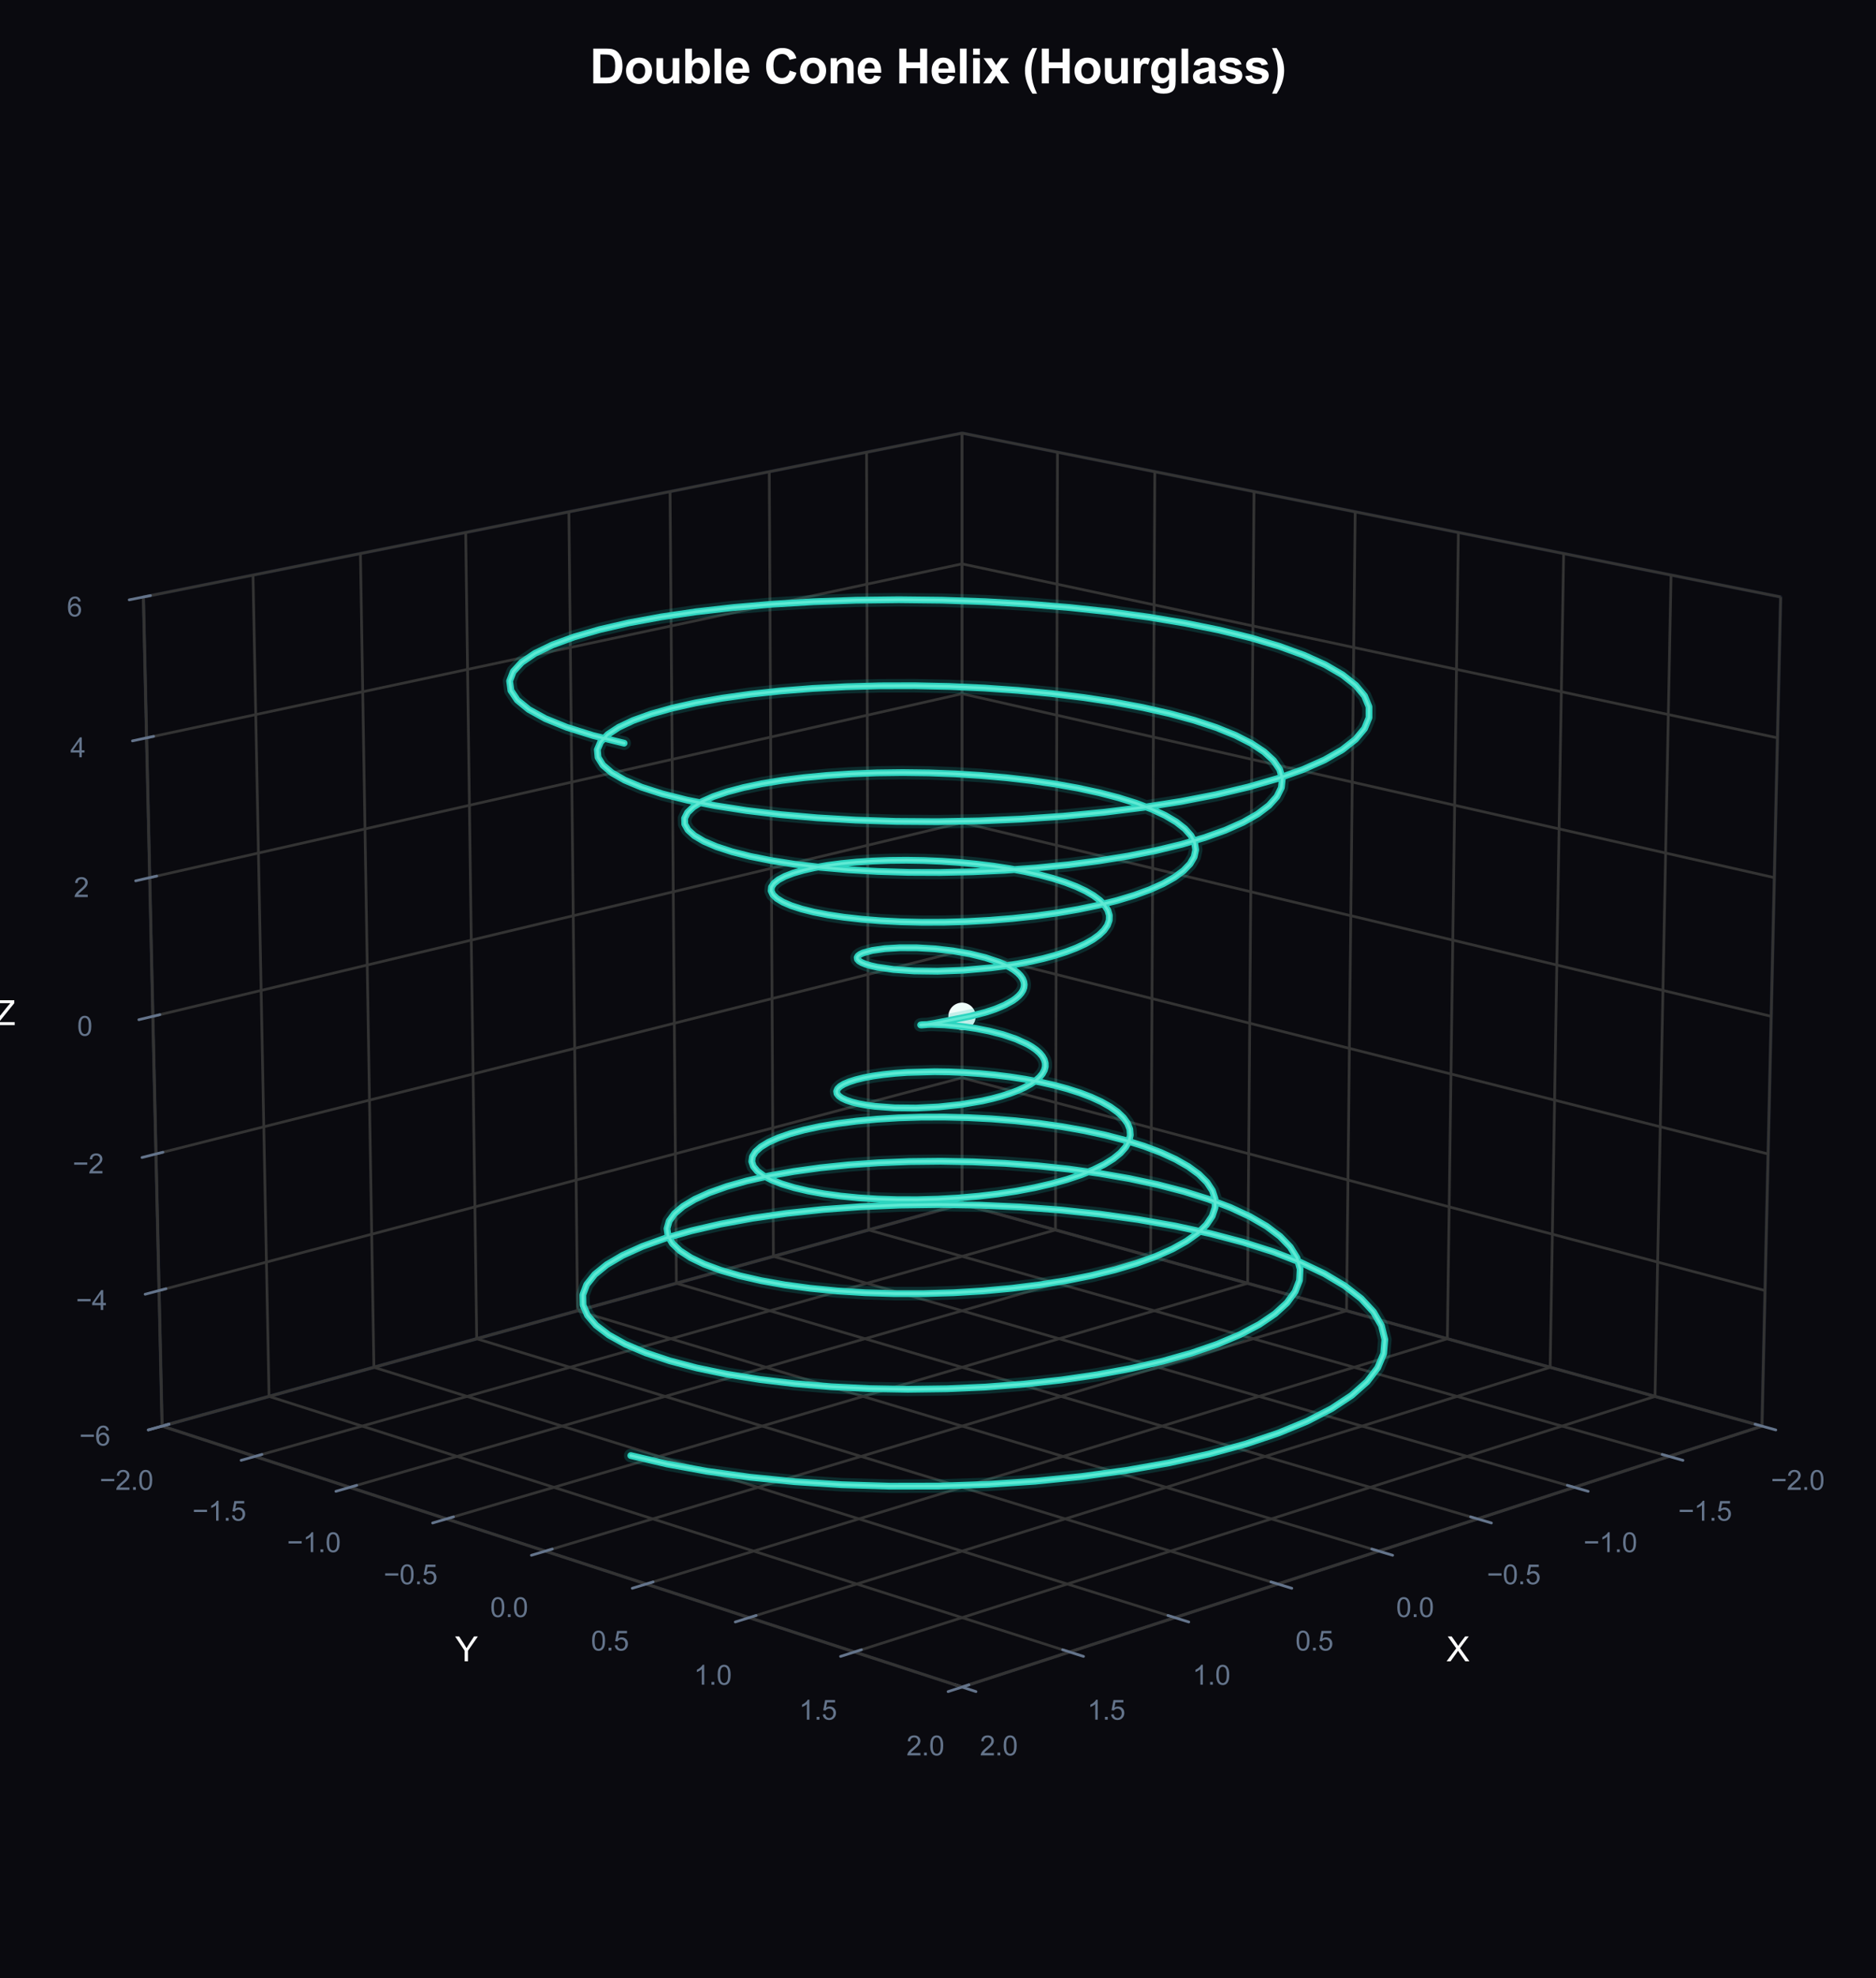 <?xml version="1.0" encoding="utf-8" standalone="no"?>
<!DOCTYPE svg PUBLIC "-//W3C//DTD SVG 1.1//EN"
  "http://www.w3.org/Graphics/SVG/1.1/DTD/svg11.dtd">
<svg xmlns:xlink="http://www.w3.org/1999/xlink" viewBox="0 0 553.12 583.312" xmlns="http://www.w3.org/2000/svg" version="1.1">
 <defs>
  <style type="text/css">*{stroke-linejoin: round; stroke-linecap: butt}</style>
 </defs>
 <g id="figure_1">
  <g id="patch_1">
   <path d="M 0 583.312 
L 553.12 583.312 
L 553.12 0 
L 0 0 
z
" style="fill: #0a0a0f"/>
  </g>
  <g id="patch_2">
   <path d="M 14.4 568.912 
L 538.72 568.912 
L 538.72 44.592 
L 14.4 44.592 
z
" style="fill: #0a0a0f"/>
  </g>
  <g id="pane3d_1">
   <g id="patch_3">
    <path d="M 283.645 354.993 
L 519.498 420.484 
L 525.012 176.024 
L 283.645 127.7 
" style="fill: none; opacity: 0.5; stroke: #1e293b; stroke-linejoin: miter"/>
   </g>
  </g>
  <g id="pane3d_2">
   <g id="patch_4">
    <path d="M 283.645 354.993 
L 47.793 420.484 
L 42.279 176.024 
L 283.645 127.7 
" style="fill: none; opacity: 0.5; stroke: #1e293b; stroke-linejoin: miter"/>
   </g>
  </g>
  <g id="pane3d_3">
   <g id="patch_5">
    <path d="M 283.645 354.993 
L 47.793 420.484 
L 283.645 497.423 
L 519.498 420.484 
" style="fill: none; opacity: 0.5; stroke: #1e293b; stroke-linejoin: miter"/>
   </g>
  </g>
  <g id="grid3d_1">
   <g id="Line3DCollection_1">
    <path d="M 519.498 420.484 
L 283.645 354.993 
L 283.645 127.7 
" style="fill: none; stroke: #333333; stroke-width: 0.8"/>
    <path d="M 492.111 429.418 
L 256.101 362.642 
L 255.5 133.334 
" style="fill: none; stroke: #333333; stroke-width: 0.8"/>
    <path d="M 464.163 438.535 
L 228.035 370.435 
L 226.81 139.079 
" style="fill: none; stroke: #333333; stroke-width: 0.8"/>
    <path d="M 435.635 447.842 
L 199.431 378.378 
L 197.559 144.935 
" style="fill: none; stroke: #333333; stroke-width: 0.8"/>
    <path d="M 406.51 457.343 
L 170.275 386.474 
L 167.73 150.907 
" style="fill: none; stroke: #333333; stroke-width: 0.8"/>
    <path d="M 376.769 467.045 
L 140.551 394.727 
L 137.305 156.998 
" style="fill: none; stroke: #333333; stroke-width: 0.8"/>
    <path d="M 346.391 476.955 
L 110.24 403.144 
L 106.268 163.212 
" style="fill: none; stroke: #333333; stroke-width: 0.8"/>
    <path d="M 315.357 487.078 
L 79.327 411.728 
L 74.599 169.553 
" style="fill: none; stroke: #333333; stroke-width: 0.8"/>
    <path d="M 283.645 497.423 
L 47.793 420.484 
L 42.279 176.024 
" style="fill: none; stroke: #333333; stroke-width: 0.8"/>
   </g>
  </g>
  <g id="grid3d_2">
   <g id="Line3DCollection_2">
    <path d="M 283.645 127.7 
L 283.645 354.993 
L 47.793 420.484 
" style="fill: none; stroke: #333333; stroke-width: 0.8"/>
    <path d="M 311.79 133.334 
L 311.19 362.642 
L 75.18 429.418 
" style="fill: none; stroke: #333333; stroke-width: 0.8"/>
    <path d="M 340.481 139.079 
L 339.256 370.435 
L 103.128 438.535 
" style="fill: none; stroke: #333333; stroke-width: 0.8"/>
    <path d="M 369.732 144.935 
L 367.859 378.378 
L 131.656 447.842 
" style="fill: none; stroke: #333333; stroke-width: 0.8"/>
    <path d="M 399.561 150.907 
L 397.015 386.474 
L 160.781 457.343 
" style="fill: none; stroke: #333333; stroke-width: 0.8"/>
    <path d="M 429.985 156.998 
L 426.74 394.727 
L 190.522 467.045 
" style="fill: none; stroke: #333333; stroke-width: 0.8"/>
    <path d="M 461.023 163.212 
L 457.05 403.144 
L 220.899 476.955 
" style="fill: none; stroke: #333333; stroke-width: 0.8"/>
    <path d="M 492.692 169.553 
L 487.964 411.728 
L 251.933 487.078 
" style="fill: none; stroke: #333333; stroke-width: 0.8"/>
    <path d="M 525.012 176.024 
L 519.498 420.484 
L 283.645 497.423 
" style="fill: none; stroke: #333333; stroke-width: 0.8"/>
   </g>
  </g>
  <g id="grid3d_3">
   <g id="Line3DCollection_3">
    <path d="M 47.793 420.484 
L 283.645 354.993 
L 519.498 420.484 
" style="fill: none; stroke: #333333; stroke-width: 0.8"/>
    <path d="M 46.891 380.519 
L 283.645 317.781 
L 520.4 380.519 
" style="fill: none; stroke: #333333; stroke-width: 0.8"/>
    <path d="M 45.983 340.248 
L 283.645 280.304 
L 521.308 340.248 
" style="fill: none; stroke: #333333; stroke-width: 0.8"/>
    <path d="M 45.067 299.666 
L 283.645 242.561 
L 522.223 299.666 
" style="fill: none; stroke: #333333; stroke-width: 0.8"/>
    <path d="M 44.145 258.771 
L 283.645 204.548 
L 523.146 258.771 
" style="fill: none; stroke: #333333; stroke-width: 0.8"/>
    <path d="M 43.215 217.558 
L 283.645 166.261 
L 524.075 217.558 
" style="fill: none; stroke: #333333; stroke-width: 0.8"/>
    <path d="M 42.279 176.024 
L 283.645 127.7 
L 525.012 176.024 
" style="fill: none; stroke: #333333; stroke-width: 0.8"/>
   </g>
  </g>
  <g id="axis3d_1">
   <g id="line2d_1">
    <path d="M 519.498 420.484 
L 283.645 497.423 
" style="fill: none; stroke: #333333; stroke-width: 0.8; stroke-linecap: round"/>
   </g>
   <g id="xtick_1">
    <g id="line2d_2">
     <path d="M 283.645 299.666 
" clip-path="url(#p30ba3b0e0a)" style="fill: none; stroke: #333333; stroke-width: 0.8; stroke-linecap: round"/>
    </g>
    <g id="line2d_3">
     <path d="M 517.461 419.918 
L 523.581 421.618 
" style="fill: none; stroke: #64748b; stroke-width: 0.8; stroke-linecap: round"/>
    </g>
    <g id="text_1">
     <!-- −2.0 -->
     <g style="fill: #64748b" transform="translate(522.131 439.281) scale(0.08 -0.08)">
      <defs>
       <path id="ArialMT-2212" d="M 3381 1997 
L 356 1997 
L 356 2522 
L 3381 2522 
L 3381 1997 
z
" transform="scale(0.016)"/>
       <path id="ArialMT-32" d="M 3222 541 
L 3222 0 
L 194 0 
Q 188 203 259 391 
Q 375 700 629 1000 
Q 884 1300 1366 1694 
Q 2113 2306 2375 2664 
Q 2638 3022 2638 3341 
Q 2638 3675 2398 3904 
Q 2159 4134 1775 4134 
Q 1369 4134 1125 3890 
Q 881 3647 878 3216 
L 300 3275 
Q 359 3922 746 4261 
Q 1134 4600 1788 4600 
Q 2447 4600 2831 4234 
Q 3216 3869 3216 3328 
Q 3216 3053 3103 2787 
Q 2991 2522 2730 2228 
Q 2469 1934 1863 1422 
Q 1356 997 1212 845 
Q 1069 694 975 541 
L 3222 541 
z
" transform="scale(0.016)"/>
       <path id="ArialMT-2e" d="M 581 0 
L 581 641 
L 1222 641 
L 1222 0 
L 581 0 
z
" transform="scale(0.016)"/>
       <path id="ArialMT-30" d="M 266 2259 
Q 266 3072 433 3567 
Q 600 4063 929 4331 
Q 1259 4600 1759 4600 
Q 2128 4600 2406 4451 
Q 2684 4303 2865 4023 
Q 3047 3744 3150 3342 
Q 3253 2941 3253 2259 
Q 3253 1453 3087 958 
Q 2922 463 2592 192 
Q 2263 -78 1759 -78 
Q 1097 -78 719 397 
Q 266 969 266 2259 
z
M 844 2259 
Q 844 1131 1108 757 
Q 1372 384 1759 384 
Q 2147 384 2411 759 
Q 2675 1134 2675 2259 
Q 2675 3391 2411 3762 
Q 2147 4134 1753 4134 
Q 1366 4134 1134 3806 
Q 844 3388 844 2259 
z
" transform="scale(0.016)"/>
      </defs>
      <use xlink:href="#ArialMT-2212"/>
      <use xlink:href="#ArialMT-32" transform="translate(58.398 0)"/>
      <use xlink:href="#ArialMT-2e" transform="translate(114.014 0)"/>
      <use xlink:href="#ArialMT-30" transform="translate(141.797 0)"/>
     </g>
    </g>
   </g>
   <g id="xtick_2">
    <g id="line2d_4">
     <path d="M 283.645 299.666 
" clip-path="url(#p30ba3b0e0a)" style="fill: none; stroke: #333333; stroke-width: 0.8; stroke-linecap: round"/>
    </g>
    <g id="line2d_5">
     <path d="M 490.071 428.841 
L 496.199 430.575 
" style="fill: none; stroke: #64748b; stroke-width: 0.8; stroke-linecap: round"/>
    </g>
    <g id="text_2">
     <!-- −1.5 -->
     <g style="fill: #64748b" transform="translate(494.784 448.37) scale(0.08 -0.08)">
      <defs>
       <path id="ArialMT-31" d="M 2384 0 
L 1822 0 
L 1822 3584 
Q 1619 3391 1289 3197 
Q 959 3003 697 2906 
L 697 3450 
Q 1169 3672 1522 3987 
Q 1875 4303 2022 4600 
L 2384 4600 
L 2384 0 
z
" transform="scale(0.016)"/>
       <path id="ArialMT-35" d="M 266 1200 
L 856 1250 
Q 922 819 1161 601 
Q 1400 384 1738 384 
Q 2144 384 2425 690 
Q 2706 997 2706 1503 
Q 2706 1984 2436 2262 
Q 2166 2541 1728 2541 
Q 1456 2541 1237 2417 
Q 1019 2294 894 2097 
L 366 2166 
L 809 4519 
L 3088 4519 
L 3088 3981 
L 1259 3981 
L 1013 2750 
Q 1425 3038 1878 3038 
Q 2478 3038 2890 2622 
Q 3303 2206 3303 1553 
Q 3303 931 2941 478 
Q 2500 -78 1738 -78 
Q 1113 -78 717 272 
Q 322 622 266 1200 
z
" transform="scale(0.016)"/>
      </defs>
      <use xlink:href="#ArialMT-2212"/>
      <use xlink:href="#ArialMT-31" transform="translate(58.398 0)"/>
      <use xlink:href="#ArialMT-2e" transform="translate(114.014 0)"/>
      <use xlink:href="#ArialMT-35" transform="translate(141.797 0)"/>
     </g>
    </g>
   </g>
   <g id="xtick_3">
    <g id="line2d_6">
     <path d="M 283.645 299.666 
" clip-path="url(#p30ba3b0e0a)" style="fill: none; stroke: #333333; stroke-width: 0.8; stroke-linecap: round"/>
    </g>
    <g id="line2d_7">
     <path d="M 462.12 437.946 
L 468.256 439.716 
" style="fill: none; stroke: #64748b; stroke-width: 0.8; stroke-linecap: round"/>
    </g>
    <g id="text_3">
     <!-- −1.0 -->
     <g style="fill: #64748b" transform="translate(466.875 457.646) scale(0.08 -0.08)">
      <use xlink:href="#ArialMT-2212"/>
      <use xlink:href="#ArialMT-31" transform="translate(58.398 0)"/>
      <use xlink:href="#ArialMT-2e" transform="translate(114.014 0)"/>
      <use xlink:href="#ArialMT-30" transform="translate(141.797 0)"/>
     </g>
    </g>
   </g>
   <g id="xtick_4">
    <g id="line2d_8">
     <path d="M 283.645 299.666 
" clip-path="url(#p30ba3b0e0a)" style="fill: none; stroke: #333333; stroke-width: 0.8; stroke-linecap: round"/>
    </g>
    <g id="line2d_9">
     <path d="M 433.59 447.24 
L 439.733 449.047 
" style="fill: none; stroke: #64748b; stroke-width: 0.8; stroke-linecap: round"/>
    </g>
    <g id="text_4">
     <!-- −0.5 -->
     <g style="fill: #64748b" transform="translate(438.386 467.115) scale(0.08 -0.08)">
      <use xlink:href="#ArialMT-2212"/>
      <use xlink:href="#ArialMT-30" transform="translate(58.398 0)"/>
      <use xlink:href="#ArialMT-2e" transform="translate(114.014 0)"/>
      <use xlink:href="#ArialMT-35" transform="translate(141.797 0)"/>
     </g>
    </g>
   </g>
   <g id="xtick_5">
    <g id="line2d_10">
     <path d="M 283.645 299.666 
" clip-path="url(#p30ba3b0e0a)" style="fill: none; stroke: #333333; stroke-width: 0.8; stroke-linecap: round"/>
    </g>
    <g id="line2d_11">
     <path d="M 404.463 456.729 
L 410.612 458.573 
" style="fill: none; stroke: #64748b; stroke-width: 0.8; stroke-linecap: round"/>
    </g>
    <g id="text_5">
     <!-- 0.0 -->
     <g style="fill: #64748b" transform="translate(411.635 476.782) scale(0.08 -0.08)">
      <use xlink:href="#ArialMT-30"/>
      <use xlink:href="#ArialMT-2e" transform="translate(55.615 0)"/>
      <use xlink:href="#ArialMT-30" transform="translate(83.398 0)"/>
     </g>
    </g>
   </g>
   <g id="xtick_6">
    <g id="line2d_12">
     <path d="M 283.645 299.666 
" clip-path="url(#p30ba3b0e0a)" style="fill: none; stroke: #333333; stroke-width: 0.8; stroke-linecap: round"/>
    </g>
    <g id="line2d_13">
     <path d="M 374.72 466.418 
L 380.874 468.302 
" style="fill: none; stroke: #64748b; stroke-width: 0.8; stroke-linecap: round"/>
    </g>
    <g id="text_6">
     <!-- 0.5 -->
     <g style="fill: #64748b" transform="translate(381.931 486.654) scale(0.08 -0.08)">
      <use xlink:href="#ArialMT-30"/>
      <use xlink:href="#ArialMT-2e" transform="translate(55.615 0)"/>
      <use xlink:href="#ArialMT-35" transform="translate(83.398 0)"/>
     </g>
    </g>
   </g>
   <g id="xtick_7">
    <g id="line2d_14">
     <path d="M 283.645 299.666 
" clip-path="url(#p30ba3b0e0a)" style="fill: none; stroke: #333333; stroke-width: 0.8; stroke-linecap: round"/>
    </g>
    <g id="line2d_15">
     <path d="M 344.342 476.314 
L 350.499 478.238 
" style="fill: none; stroke: #64748b; stroke-width: 0.8; stroke-linecap: round"/>
    </g>
    <g id="text_7">
     <!-- 1.0 -->
     <g style="fill: #64748b" transform="translate(351.59 496.738) scale(0.08 -0.08)">
      <use xlink:href="#ArialMT-31"/>
      <use xlink:href="#ArialMT-2e" transform="translate(55.615 0)"/>
      <use xlink:href="#ArialMT-30" transform="translate(83.398 0)"/>
     </g>
    </g>
   </g>
   <g id="xtick_8">
    <g id="line2d_16">
     <path d="M 283.645 299.666 
" clip-path="url(#p30ba3b0e0a)" style="fill: none; stroke: #333333; stroke-width: 0.8; stroke-linecap: round"/>
    </g>
    <g id="line2d_17">
     <path d="M 313.307 486.424 
L 319.466 488.39 
" style="fill: none; stroke: #64748b; stroke-width: 0.8; stroke-linecap: round"/>
    </g>
    <g id="text_8">
     <!-- 1.5 -->
     <g style="fill: #64748b" transform="translate(320.592 507.041) scale(0.08 -0.08)">
      <use xlink:href="#ArialMT-31"/>
      <use xlink:href="#ArialMT-2e" transform="translate(55.615 0)"/>
      <use xlink:href="#ArialMT-35" transform="translate(83.398 0)"/>
     </g>
    </g>
   </g>
   <g id="xtick_9">
    <g id="line2d_18">
     <path d="M 283.645 299.666 
" clip-path="url(#p30ba3b0e0a)" style="fill: none; stroke: #333333; stroke-width: 0.8; stroke-linecap: round"/>
    </g>
    <g id="line2d_19">
     <path d="M 281.595 496.755 
L 287.755 498.764 
" style="fill: none; stroke: #64748b; stroke-width: 0.8; stroke-linecap: round"/>
    </g>
    <g id="text_9">
     <!-- 2.0 -->
     <g style="fill: #64748b" transform="translate(288.914 517.569) scale(0.08 -0.08)">
      <use xlink:href="#ArialMT-32"/>
      <use xlink:href="#ArialMT-2e" transform="translate(55.615 0)"/>
      <use xlink:href="#ArialMT-30" transform="translate(83.398 0)"/>
     </g>
    </g>
   </g>
   <g id="text_10">
    <!-- X -->
    <g style="fill: #ffffff" transform="translate(426.473 489.827) scale(0.1 -0.1)">
     <defs>
      <path id="ArialMT-58" d="M 28 0 
L 1800 2388 
L 238 4581 
L 959 4581 
L 1791 3406 
Q 2050 3041 2159 2844 
Q 2313 3094 2522 3366 
L 3444 4581 
L 4103 4581 
L 2494 2422 
L 4228 0 
L 3478 0 
L 2325 1634 
Q 2228 1775 2125 1941 
Q 1972 1691 1906 1597 
L 756 0 
L 28 0 
z
" transform="scale(0.016)"/>
     </defs>
     <use xlink:href="#ArialMT-58"/>
    </g>
   </g>
  </g>
  <g id="axis3d_2">
   <g id="line2d_20">
    <path d="M 47.793 420.484 
L 283.645 497.423 
" style="fill: none; stroke: #333333; stroke-width: 0.8; stroke-linecap: round"/>
   </g>
   <g id="xtick_10">
    <g id="line2d_21">
     <path d="M 283.645 299.666 
" clip-path="url(#p30ba3b0e0a)" style="fill: none; stroke: #333333; stroke-width: 0.8; stroke-linecap: round"/>
    </g>
    <g id="line2d_22">
     <path d="M 49.83 419.918 
L 43.71 421.618 
" style="fill: none; stroke: #64748b; stroke-width: 0.8; stroke-linecap: round"/>
    </g>
    <g id="text_11">
     <!-- −2.0 -->
     <g style="fill: #64748b" transform="translate(29.367 439.281) scale(0.08 -0.08)">
      <use xlink:href="#ArialMT-2212"/>
      <use xlink:href="#ArialMT-32" transform="translate(58.398 0)"/>
      <use xlink:href="#ArialMT-2e" transform="translate(114.014 0)"/>
      <use xlink:href="#ArialMT-30" transform="translate(141.797 0)"/>
     </g>
    </g>
   </g>
   <g id="xtick_11">
    <g id="line2d_23">
     <path d="M 283.645 299.666 
" clip-path="url(#p30ba3b0e0a)" style="fill: none; stroke: #333333; stroke-width: 0.8; stroke-linecap: round"/>
    </g>
    <g id="line2d_24">
     <path d="M 77.22 428.841 
L 71.091 430.575 
" style="fill: none; stroke: #64748b; stroke-width: 0.8; stroke-linecap: round"/>
    </g>
    <g id="text_12">
     <!-- −1.5 -->
     <g style="fill: #64748b" transform="translate(56.714 448.37) scale(0.08 -0.08)">
      <use xlink:href="#ArialMT-2212"/>
      <use xlink:href="#ArialMT-31" transform="translate(58.398 0)"/>
      <use xlink:href="#ArialMT-2e" transform="translate(114.014 0)"/>
      <use xlink:href="#ArialMT-35" transform="translate(141.797 0)"/>
     </g>
    </g>
   </g>
   <g id="xtick_12">
    <g id="line2d_25">
     <path d="M 283.645 299.666 
" clip-path="url(#p30ba3b0e0a)" style="fill: none; stroke: #333333; stroke-width: 0.8; stroke-linecap: round"/>
    </g>
    <g id="line2d_26">
     <path d="M 105.171 437.946 
L 99.035 439.716 
" style="fill: none; stroke: #64748b; stroke-width: 0.8; stroke-linecap: round"/>
    </g>
    <g id="text_13">
     <!-- −1.0 -->
     <g style="fill: #64748b" transform="translate(84.623 457.646) scale(0.08 -0.08)">
      <use xlink:href="#ArialMT-2212"/>
      <use xlink:href="#ArialMT-31" transform="translate(58.398 0)"/>
      <use xlink:href="#ArialMT-2e" transform="translate(114.014 0)"/>
      <use xlink:href="#ArialMT-30" transform="translate(141.797 0)"/>
     </g>
    </g>
   </g>
   <g id="xtick_13">
    <g id="line2d_27">
     <path d="M 283.645 299.666 
" clip-path="url(#p30ba3b0e0a)" style="fill: none; stroke: #333333; stroke-width: 0.8; stroke-linecap: round"/>
    </g>
    <g id="line2d_28">
     <path d="M 133.701 447.24 
L 127.558 449.047 
" style="fill: none; stroke: #64748b; stroke-width: 0.8; stroke-linecap: round"/>
    </g>
    <g id="text_14">
     <!-- −0.5 -->
     <g style="fill: #64748b" transform="translate(113.112 467.115) scale(0.08 -0.08)">
      <use xlink:href="#ArialMT-2212"/>
      <use xlink:href="#ArialMT-30" transform="translate(58.398 0)"/>
      <use xlink:href="#ArialMT-2e" transform="translate(114.014 0)"/>
      <use xlink:href="#ArialMT-35" transform="translate(141.797 0)"/>
     </g>
    </g>
   </g>
   <g id="xtick_14">
    <g id="line2d_29">
     <path d="M 283.645 299.666 
" clip-path="url(#p30ba3b0e0a)" style="fill: none; stroke: #333333; stroke-width: 0.8; stroke-linecap: round"/>
    </g>
    <g id="line2d_30">
     <path d="M 162.828 456.729 
L 156.679 458.573 
" style="fill: none; stroke: #64748b; stroke-width: 0.8; stroke-linecap: round"/>
    </g>
    <g id="text_15">
     <!-- 0.0 -->
     <g style="fill: #64748b" transform="translate(144.536 476.782) scale(0.08 -0.08)">
      <use xlink:href="#ArialMT-30"/>
      <use xlink:href="#ArialMT-2e" transform="translate(55.615 0)"/>
      <use xlink:href="#ArialMT-30" transform="translate(83.398 0)"/>
     </g>
    </g>
   </g>
   <g id="xtick_15">
    <g id="line2d_31">
     <path d="M 283.645 299.666 
" clip-path="url(#p30ba3b0e0a)" style="fill: none; stroke: #333333; stroke-width: 0.8; stroke-linecap: round"/>
    </g>
    <g id="line2d_32">
     <path d="M 192.57 466.418 
L 186.417 468.302 
" style="fill: none; stroke: #64748b; stroke-width: 0.8; stroke-linecap: round"/>
    </g>
    <g id="text_16">
     <!-- 0.5 -->
     <g style="fill: #64748b" transform="translate(174.24 486.654) scale(0.08 -0.08)">
      <use xlink:href="#ArialMT-30"/>
      <use xlink:href="#ArialMT-2e" transform="translate(55.615 0)"/>
      <use xlink:href="#ArialMT-35" transform="translate(83.398 0)"/>
     </g>
    </g>
   </g>
   <g id="xtick_16">
    <g id="line2d_33">
     <path d="M 283.645 299.666 
" clip-path="url(#p30ba3b0e0a)" style="fill: none; stroke: #333333; stroke-width: 0.8; stroke-linecap: round"/>
    </g>
    <g id="line2d_34">
     <path d="M 222.949 476.314 
L 216.792 478.238 
" style="fill: none; stroke: #64748b; stroke-width: 0.8; stroke-linecap: round"/>
    </g>
    <g id="text_17">
     <!-- 1.0 -->
     <g style="fill: #64748b" transform="translate(204.581 496.738) scale(0.08 -0.08)">
      <use xlink:href="#ArialMT-31"/>
      <use xlink:href="#ArialMT-2e" transform="translate(55.615 0)"/>
      <use xlink:href="#ArialMT-30" transform="translate(83.398 0)"/>
     </g>
    </g>
   </g>
   <g id="xtick_17">
    <g id="line2d_35">
     <path d="M 283.645 299.666 
" clip-path="url(#p30ba3b0e0a)" style="fill: none; stroke: #333333; stroke-width: 0.8; stroke-linecap: round"/>
    </g>
    <g id="line2d_36">
     <path d="M 253.983 486.424 
L 247.825 488.39 
" style="fill: none; stroke: #64748b; stroke-width: 0.8; stroke-linecap: round"/>
    </g>
    <g id="text_18">
     <!-- 1.5 -->
     <g style="fill: #64748b" transform="translate(235.579 507.041) scale(0.08 -0.08)">
      <use xlink:href="#ArialMT-31"/>
      <use xlink:href="#ArialMT-2e" transform="translate(55.615 0)"/>
      <use xlink:href="#ArialMT-35" transform="translate(83.398 0)"/>
     </g>
    </g>
   </g>
   <g id="xtick_18">
    <g id="line2d_37">
     <path d="M 283.645 299.666 
" clip-path="url(#p30ba3b0e0a)" style="fill: none; stroke: #333333; stroke-width: 0.8; stroke-linecap: round"/>
    </g>
    <g id="line2d_38">
     <path d="M 285.696 496.755 
L 279.536 498.764 
" style="fill: none; stroke: #64748b; stroke-width: 0.8; stroke-linecap: round"/>
    </g>
    <g id="text_19">
     <!-- 2.0 -->
     <g style="fill: #64748b" transform="translate(267.257 517.569) scale(0.08 -0.08)">
      <use xlink:href="#ArialMT-32"/>
      <use xlink:href="#ArialMT-2e" transform="translate(55.615 0)"/>
      <use xlink:href="#ArialMT-30" transform="translate(83.398 0)"/>
     </g>
    </g>
   </g>
   <g id="text_20">
    <!-- Y -->
    <g style="fill: #ffffff" transform="translate(134.148 489.827) scale(0.1 -0.1)">
     <defs>
      <path id="ArialMT-59" d="M 1784 0 
L 1784 1941 
L 19 4581 
L 756 4581 
L 1659 3200 
Q 1909 2813 2125 2425 
Q 2331 2784 2625 3234 
L 3513 4581 
L 4219 4581 
L 2391 1941 
L 2391 0 
L 1784 0 
z
" transform="scale(0.016)"/>
     </defs>
     <use xlink:href="#ArialMT-59"/>
    </g>
   </g>
  </g>
  <g id="axis3d_3">
   <g id="line2d_39">
    <path d="M 47.793 420.484 
L 42.279 176.024 
" style="fill: none; stroke: #333333; stroke-width: 0.8; stroke-linecap: round"/>
   </g>
   <g id="xtick_19">
    <g id="line2d_40">
     <path d="M 283.645 299.666 
" style="fill: none; stroke: #333333; stroke-width: 0.8; stroke-linecap: round"/>
    </g>
    <g id="line2d_41">
     <path d="M 49.83 419.918 
L 43.71 421.618 
" style="fill: none; stroke: #64748b; stroke-width: 0.8; stroke-linecap: round"/>
    </g>
    <g id="text_21">
     <!-- −6 -->
     <g style="fill: #64748b" transform="translate(23.368 426.21) scale(0.08 -0.08)">
      <defs>
       <path id="ArialMT-36" d="M 3184 3459 
L 2625 3416 
Q 2550 3747 2413 3897 
Q 2184 4138 1850 4138 
Q 1581 4138 1378 3988 
Q 1113 3794 959 3422 
Q 806 3050 800 2363 
Q 1003 2672 1297 2822 
Q 1591 2972 1913 2972 
Q 2475 2972 2870 2558 
Q 3266 2144 3266 1488 
Q 3266 1056 3080 686 
Q 2894 316 2569 119 
Q 2244 -78 1831 -78 
Q 1128 -78 684 439 
Q 241 956 241 2144 
Q 241 3472 731 4075 
Q 1159 4600 1884 4600 
Q 2425 4600 2770 4297 
Q 3116 3994 3184 3459 
z
M 888 1484 
Q 888 1194 1011 928 
Q 1134 663 1356 523 
Q 1578 384 1822 384 
Q 2178 384 2434 671 
Q 2691 959 2691 1453 
Q 2691 1928 2437 2201 
Q 2184 2475 1800 2475 
Q 1419 2475 1153 2201 
Q 888 1928 888 1484 
z
" transform="scale(0.016)"/>
      </defs>
      <use xlink:href="#ArialMT-2212"/>
      <use xlink:href="#ArialMT-36" transform="translate(58.398 0)"/>
     </g>
    </g>
   </g>
   <g id="xtick_20">
    <g id="line2d_42">
     <path d="M 283.645 299.666 
" style="fill: none; stroke: #333333; stroke-width: 0.8; stroke-linecap: round"/>
    </g>
    <g id="line2d_43">
     <path d="M 48.937 379.977 
L 42.792 381.605 
" style="fill: none; stroke: #64748b; stroke-width: 0.8; stroke-linecap: round"/>
    </g>
    <g id="text_22">
     <!-- −4 -->
     <g style="fill: #64748b" transform="translate(22.39 386.246) scale(0.08 -0.08)">
      <defs>
       <path id="ArialMT-34" d="M 2069 0 
L 2069 1097 
L 81 1097 
L 81 1613 
L 2172 4581 
L 2631 4581 
L 2631 1613 
L 3250 1613 
L 3250 1097 
L 2631 1097 
L 2631 0 
L 2069 0 
z
M 2069 1613 
L 2069 3678 
L 634 1613 
L 2069 1613 
z
" transform="scale(0.016)"/>
      </defs>
      <use xlink:href="#ArialMT-2212"/>
      <use xlink:href="#ArialMT-34" transform="translate(58.398 0)"/>
     </g>
    </g>
   </g>
   <g id="xtick_21">
    <g id="line2d_44">
     <path d="M 283.645 299.666 
" style="fill: none; stroke: #333333; stroke-width: 0.8; stroke-linecap: round"/>
    </g>
    <g id="line2d_45">
     <path d="M 48.037 339.73 
L 41.867 341.286 
" style="fill: none; stroke: #64748b; stroke-width: 0.8; stroke-linecap: round"/>
    </g>
    <g id="text_23">
     <!-- −2 -->
     <g style="fill: #64748b" transform="translate(21.405 345.974) scale(0.08 -0.08)">
      <use xlink:href="#ArialMT-2212"/>
      <use xlink:href="#ArialMT-32" transform="translate(58.398 0)"/>
     </g>
    </g>
   </g>
   <g id="xtick_22">
    <g id="line2d_46">
     <path d="M 283.645 299.666 
" style="fill: none; stroke: #333333; stroke-width: 0.8; stroke-linecap: round"/>
    </g>
    <g id="line2d_47">
     <path d="M 47.13 299.172 
L 40.934 300.655 
" style="fill: none; stroke: #64748b; stroke-width: 0.8; stroke-linecap: round"/>
    </g>
    <g id="text_24">
     <!-- 0 -->
     <g style="fill: #64748b" transform="translate(22.749 305.392) scale(0.08 -0.08)">
      <use xlink:href="#ArialMT-30"/>
     </g>
    </g>
   </g>
   <g id="xtick_23">
    <g id="line2d_48">
     <path d="M 283.645 299.666 
" style="fill: none; stroke: #333333; stroke-width: 0.8; stroke-linecap: round"/>
    </g>
    <g id="line2d_49">
     <path d="M 46.216 258.302 
L 39.995 259.71 
" style="fill: none; stroke: #64748b; stroke-width: 0.8; stroke-linecap: round"/>
    </g>
    <g id="text_25">
     <!-- 2 -->
     <g style="fill: #64748b" transform="translate(21.749 264.497) scale(0.08 -0.08)">
      <use xlink:href="#ArialMT-32"/>
     </g>
    </g>
   </g>
   <g id="xtick_24">
    <g id="line2d_50">
     <path d="M 283.645 299.666 
" style="fill: none; stroke: #333333; stroke-width: 0.8; stroke-linecap: round"/>
    </g>
    <g id="line2d_51">
     <path d="M 45.295 217.114 
L 39.048 218.447 
" style="fill: none; stroke: #64748b; stroke-width: 0.8; stroke-linecap: round"/>
    </g>
    <g id="text_26">
     <!-- 4 -->
     <g style="fill: #64748b" transform="translate(20.741 223.284) scale(0.08 -0.08)">
      <use xlink:href="#ArialMT-34"/>
     </g>
    </g>
   </g>
   <g id="xtick_25">
    <g id="line2d_52">
     <path d="M 283.645 299.666 
" style="fill: none; stroke: #333333; stroke-width: 0.8; stroke-linecap: round"/>
    </g>
    <g id="line2d_53">
     <path d="M 44.367 175.606 
L 38.093 176.862 
" style="fill: none; stroke: #64748b; stroke-width: 0.8; stroke-linecap: round"/>
    </g>
    <g id="text_27">
     <!-- 6 -->
     <g style="fill: #64748b" transform="translate(19.725 181.75) scale(0.08 -0.08)">
      <use xlink:href="#ArialMT-36"/>
     </g>
    </g>
   </g>
   <g id="text_28">
    <!-- Z -->
    <g style="fill: #ffffff" transform="translate(-1.669 302.251) scale(0.1 -0.1)">
     <defs>
      <path id="ArialMT-5a" d="M 128 0 
L 128 563 
L 2475 3497 
Q 2725 3809 2950 4041 
L 394 4041 
L 394 4581 
L 3675 4581 
L 3675 4041 
L 1103 863 
L 825 541 
L 3750 541 
L 3750 0 
L 128 0 
z
" transform="scale(0.016)"/>
     </defs>
     <use xlink:href="#ArialMT-5a"/>
    </g>
   </g>
  </g>
  <g id="axes_1">
   <g id="Path3DCollection_1">
    <defs>
     <path id="m22981926b5" d="M 0 3.536 
C 0.938 3.536 1.837 3.163 2.5 2.5 
C 3.163 1.837 3.536 0.938 3.536 0 
C 3.536 -0.938 3.163 -1.837 2.5 -2.5 
C 1.837 -3.163 0.938 -3.536 0 -3.536 
C -0.938 -3.536 -1.837 -3.163 -2.5 -2.5 
C -3.163 -1.837 -3.536 -0.938 -3.536 0 
C -3.536 0.938 -3.163 1.837 -2.5 2.5 
C -1.837 3.163 -0.938 3.536 0 3.536 
z
" style="stroke: #f0fdfa"/>
    </defs>
    <g clip-path="url(#p30ba3b0e0a)">
     <use xlink:href="#m22981926b5" x="283.645" y="299.666" style="fill: #f0fdfa; stroke: #f0fdfa"/>
    </g>
   </g>
   <g id="line2d_54">
    <path d="M 185.978 429.176 
L 196.733 431.674 
L 208.477 433.81 
L 221.068 435.553 
L 234.35 436.878 
L 248.158 437.764 
L 262.317 438.198 
L 276.65 438.171 
L 290.975 437.684 
L 305.114 436.741 
L 318.891 435.353 
L 332.139 433.54 
L 344.698 431.323 
L 356.424 428.732 
L 367.185 425.8 
L 376.863 422.564 
L 385.362 419.063 
L 392.599 415.34 
L 398.512 411.44 
L 403.057 407.406 
L 406.208 403.284 
L 407.956 399.119 
L 408.31 394.955 
L 407.293 390.834 
L 404.944 386.795 
L 401.313 382.878 
L 396.464 379.119 
L 390.47 375.549 
L 383.414 372.199 
L 375.388 369.095 
L 366.488 366.263 
L 356.819 363.721 
L 346.487 361.488 
L 335.604 359.578 
L 324.284 358.002 
L 312.642 356.769 
L 300.797 355.882 
L 288.864 355.345 
L 276.96 355.156 
L 265.202 355.311 
L 253.703 355.804 
L 242.575 356.624 
L 231.927 357.759 
L 221.862 359.193 
L 212.481 360.909 
L 203.878 362.886 
L 196.142 365.101 
L 189.353 367.527 
L 183.585 370.136 
L 178.9 372.899 
L 175.354 375.782 
L 172.989 378.752 
L 171.835 381.773 
L 171.911 384.809 
L 173.221 387.822 
L 175.757 390.775 
L 179.494 393.629 
L 184.395 396.348 
L 190.405 398.897 
L 197.457 401.24 
L 205.47 403.347 
L 214.349 405.188 
L 223.986 406.737 
L 234.266 407.972 
L 245.061 408.875 
L 256.238 409.432 
L 267.659 409.634 
L 279.183 409.477 
L 290.667 408.962 
L 301.973 408.093 
L 312.963 406.882 
L 323.507 405.343 
L 333.483 403.495 
L 342.778 401.36 
L 351.29 398.964 
L 358.929 396.335 
L 365.62 393.505 
L 371.299 390.507 
L 375.919 387.374 
L 379.445 384.141 
L 381.856 380.843 
L 383.147 377.515 
L 383.324 374.19 
L 382.406 370.901 
L 380.424 367.681 
L 377.419 364.559 
L 373.441 361.562 
L 368.551 358.717 
L 362.816 356.047 
L 356.309 353.574 
L 349.111 351.315 
L 341.305 349.288 
L 332.981 347.506 
L 324.23 345.98 
L 315.145 344.718 
L 305.823 343.726 
L 296.358 343.008 
L 286.848 342.565 
L 277.388 342.394 
L 268.073 342.491 
L 258.994 342.851 
L 250.242 343.464 
L 241.903 344.318 
L 234.061 345.401 
L 226.793 346.697 
L 220.172 348.188 
L 214.265 349.855 
L 209.134 351.677 
L 204.83 353.629 
L 201.399 355.688 
L 198.876 357.829 
L 197.29 360.023 
L 196.657 362.244 
L 196.983 364.462 
L 198.266 366.651 
L 200.489 368.781 
L 203.628 370.824 
L 207.645 372.754 
L 212.493 374.544 
L 218.113 376.172 
L 224.438 377.613 
L 231.391 378.848 
L 238.887 379.86 
L 246.835 380.634 
L 255.137 381.157 
L 263.691 381.423 
L 272.393 381.426 
L 281.138 381.165 
L 289.821 380.641 
L 298.337 379.859 
L 306.589 378.829 
L 314.48 377.562 
L 321.922 376.072 
L 328.833 374.377 
L 335.14 372.495 
L 340.78 370.449 
L 345.696 368.26 
L 349.846 365.953 
L 353.195 363.553 
L 355.72 361.084 
L 357.407 358.573 
L 358.252 356.045 
L 358.263 353.523 
L 357.455 351.033 
L 355.853 348.598 
L 353.488 346.238 
L 350.401 343.976 
L 346.638 341.828 
L 342.25 339.813 
L 337.297 337.945 
L 331.839 336.239 
L 325.942 334.706 
L 319.675 333.355 
L 313.109 332.194 
L 306.315 331.228 
L 299.368 330.461 
L 292.341 329.895 
L 285.309 329.53 
L 278.342 329.362 
L 271.514 329.388 
L 264.893 329.601 
L 258.546 329.995 
L 252.535 330.558 
L 246.922 331.282 
L 241.761 332.151 
L 237.103 333.154 
L 232.994 334.273 
L 229.474 335.494 
L 226.577 336.797 
L 224.329 338.166 
L 222.75 339.58 
L 221.854 341.021 
L 221.646 342.467 
L 222.124 343.901 
L 223.277 345.301 
L 225.088 346.649 
L 227.532 347.926 
L 230.576 349.114 
L 234.179 350.196 
L 238.296 351.157 
L 242.875 351.984 
L 247.857 352.663 
L 253.181 353.186 
L 258.78 353.543 
L 264.585 353.729 
L 270.526 353.739 
L 276.531 353.573 
L 282.528 353.23 
L 288.446 352.714 
L 294.219 352.03 
L 299.779 351.183 
L 305.065 350.184 
L 310.021 349.043 
L 314.595 347.771 
L 318.739 346.383 
L 322.416 344.892 
L 325.591 343.315 
L 328.238 341.666 
L 330.338 339.964 
L 331.879 338.224 
L 332.855 336.463 
L 333.266 334.698 
L 333.122 332.945 
L 332.434 331.219 
L 331.224 329.536 
L 329.515 327.908 
L 327.338 326.35 
L 324.725 324.872 
L 321.716 323.486 
L 318.352 322.201 
L 314.675 321.024 
L 310.734 319.964 
L 306.575 319.024 
L 302.248 318.209 
L 297.803 317.522 
L 293.29 316.963 
L 288.759 316.533 
L 284.259 316.23 
L 279.838 316.05 
L 275.542 315.99 
L 267.5 316.208 
L 263.835 316.472 
L 260.455 316.828 
L 257.392 317.267 
L 254.675 317.778 
L 252.328 318.353 
L 250.37 318.978 
L 248.817 319.642 
L 247.678 320.334 
L 246.96 321.041 
L 246.663 321.752 
L 246.783 322.454 
L 247.311 323.135 
L 248.234 323.785 
L 249.533 324.392 
L 251.187 324.947 
L 253.17 325.44 
L 255.451 325.863 
L 257.998 326.209 
L 263.745 326.642 
L 270.104 326.705 
L 276.752 326.379 
L 283.362 325.669 
L 289.627 324.596 
L 292.543 323.935 
L 295.272 323.199 
L 297.789 322.395 
L 300.068 321.53 
L 302.09 320.613 
L 303.84 319.652 
L 305.303 318.656 
L 306.473 317.634 
L 307.345 316.596 
L 307.918 315.549 
L 308.196 314.502 
L 308.184 313.465 
L 307.894 312.445 
L 307.338 311.449 
L 306.532 310.484 
L 305.495 309.557 
L 304.247 308.674 
L 302.812 307.839 
L 299.473 306.329 
L 295.684 305.051 
L 291.657 304.015 
L 287.602 303.221 
L 283.715 302.654 
L 278.578 302.173 
L 274.669 302.033 
L 271.815 302.128 
L 271.433 302.197 
L 271.696 302.225 
L 273.114 302.114 
L 275.411 301.747 
L 282.485 300.337 
L 286.265 299.586 
L 290.56 298.481 
L 293.456 297.521 
L 296.18 296.378 
L 298.554 295.06 
L 299.557 294.342 
L 300.411 293.588 
L 301.097 292.803 
L 301.598 291.991 
L 301.901 291.158 
L 301.993 290.309 
L 301.864 289.45 
L 301.507 288.588 
L 300.919 287.729 
L 300.097 286.88 
L 299.044 286.047 
L 297.764 285.238 
L 296.265 284.46 
L 294.558 283.718 
L 290.58 282.37 
L 285.971 281.238 
L 280.918 280.359 
L 275.636 279.759 
L 270.366 279.454 
L 265.364 279.442 
L 260.888 279.711 
L 257.186 280.233 
L 254.485 280.966 
L 253.572 281.395 
L 252.978 281.855 
L 252.72 282.337 
L 252.812 282.833 
L 253.262 283.334 
L 254.077 283.828 
L 255.256 284.306 
L 256.797 284.758 
L 258.691 285.174 
L 263.484 285.856 
L 269.477 286.276 
L 276.441 286.367 
L 284.088 286.075 
L 292.077 285.364 
L 296.084 284.845 
L 300.036 284.217 
L 303.883 283.481 
L 307.578 282.639 
L 311.073 281.695 
L 314.323 280.656 
L 317.285 279.526 
L 319.919 278.316 
L 322.188 277.032 
L 324.06 275.686 
L 325.506 274.288 
L 326.504 272.849 
L 327.034 271.381 
L 327.084 269.898 
L 326.646 268.412 
L 325.718 266.936 
L 324.304 265.482 
L 322.412 264.064 
L 320.058 262.695 
L 317.26 261.385 
L 314.043 260.148 
L 310.438 258.993 
L 306.478 257.931 
L 302.201 256.97 
L 297.649 256.12 
L 292.867 255.387 
L 287.904 254.777 
L 282.811 254.294 
L 277.64 253.944 
L 272.447 253.726 
L 267.287 253.644 
L 262.215 253.695 
L 257.29 253.877 
L 252.566 254.189 
L 248.1 254.624 
L 243.944 255.177 
L 240.15 255.84 
L 236.767 256.604 
L 233.841 257.459 
L 231.414 258.393 
L 229.522 259.395 
L 228.199 260.45 
L 227.471 261.543 
L 227.359 262.66 
L 227.877 263.784 
L 229.034 264.899 
L 230.828 265.988 
L 233.253 267.034 
L 236.293 268.019 
L 239.925 268.928 
L 244.118 269.744 
L 248.834 270.451 
L 254.026 271.037 
L 259.642 271.486 
L 265.623 271.789 
L 271.901 271.934 
L 278.409 271.914 
L 285.07 271.722 
L 291.808 271.355 
L 298.542 270.81 
L 305.193 270.087 
L 311.68 269.191 
L 317.923 268.124 
L 323.846 266.895 
L 329.375 265.511 
L 334.442 263.986 
L 338.985 262.33 
L 342.945 260.559 
L 346.272 258.689 
L 348.925 256.737 
L 350.869 254.721 
L 352.078 252.659 
L 352.534 250.57 
L 352.229 248.475 
L 351.162 246.393 
L 349.341 244.343 
L 346.783 242.343 
L 343.512 240.413 
L 339.559 238.569 
L 334.963 236.828 
L 329.77 235.205 
L 324.031 233.716 
L 317.802 232.371 
L 311.146 231.183 
L 304.128 230.163 
L 296.819 229.317 
L 289.292 228.653 
L 281.623 228.176 
L 273.889 227.888 
L 266.17 227.792 
L 258.546 227.887 
L 251.098 228.17 
L 243.904 228.638 
L 237.045 229.285 
L 230.596 230.102 
L 224.633 231.081 
L 219.226 232.209 
L 214.443 233.474 
L 210.346 234.861 
L 206.992 236.352 
L 204.431 237.931 
L 202.706 239.577 
L 201.852 241.269 
L 201.896 242.987 
L 202.855 244.707 
L 204.735 246.405 
L 207.532 248.059 
L 211.232 249.643 
L 215.809 251.136 
L 221.223 252.513 
L 227.426 253.752 
L 234.358 254.833 
L 241.947 255.735 
L 250.113 256.443 
L 258.765 256.939 
L 267.805 257.212 
L 277.128 257.251 
L 286.625 257.05 
L 296.18 256.603 
L 305.68 255.912 
L 315.007 254.977 
L 324.048 253.804 
L 332.691 252.403 
L 340.831 250.785 
L 348.368 248.965 
L 355.21 246.96 
L 361.275 244.789 
L 366.49 242.473 
L 370.794 240.036 
L 374.136 237.501 
L 376.48 234.894 
L 377.798 232.241 
L 378.076 229.568 
L 377.314 226.901 
L 375.519 224.264 
L 372.714 221.684 
L 368.929 219.183 
L 364.204 216.786 
L 358.591 214.513 
L 352.148 212.385 
L 344.941 210.42 
L 337.043 208.634 
L 328.534 207.044 
L 319.499 205.662 
L 310.026 204.498 
L 300.209 203.563 
L 290.145 202.863 
L 279.933 202.403 
L 269.673 202.185 
L 259.469 202.212 
L 249.423 202.48 
L 239.637 202.987 
L 230.215 203.726 
L 221.255 204.689 
L 212.856 205.866 
L 205.113 207.244 
L 198.116 208.809 
L 191.95 210.544 
L 186.697 212.429 
L 182.427 214.443 
L 179.205 216.563 
L 177.086 218.765 
L 176.115 221.022 
L 176.326 223.306 
L 177.738 225.589 
L 180.361 227.839 
L 184.186 230.028 
L 189.192 232.123 
L 195.343 234.096 
L 202.586 235.916 
L 210.853 237.555 
L 220.062 238.987 
L 230.114 240.187 
L 240.9 241.132 
L 252.296 241.805 
L 264.169 242.188 
L 276.377 242.271 
L 288.771 242.046 
L 301.199 241.508 
L 313.508 240.659 
L 325.543 239.503 
L 337.155 238.049 
L 348.2 236.311 
L 358.542 234.306 
L 368.054 232.053 
L 376.624 229.576 
L 384.149 226.901 
L 390.545 224.058 
L 395.738 221.075 
L 399.676 217.984 
L 402.318 214.817 
L 403.641 211.607 
L 403.638 208.386 
L 402.316 205.186 
L 399.698 202.038 
L 395.818 198.971 
L 390.725 196.015 
L 384.477 193.196 
L 377.145 190.538 
L 368.809 188.065 
L 359.554 185.798 
L 349.477 183.755 
L 338.679 181.953 
L 327.266 180.406 
L 315.35 179.126 
L 303.046 178.123 
L 290.473 177.402 
L 277.751 176.97 
L 265.003 176.828 
L 252.353 176.977 
L 239.924 177.414 
L 227.841 178.134 
L 216.226 179.129 
L 205.2 180.39 
L 194.881 181.903 
L 185.383 183.655 
L 176.817 185.628 
L 169.287 187.8 
L 162.889 190.15 
L 157.714 192.653 
L 153.839 195.281 
L 151.334 198.004 
L 150.254 200.791 
L 150.641 203.608 
L 152.521 206.42 
L 155.904 209.191 
L 160.782 211.884 
L 167.128 214.462 
L 174.894 216.888 
L 184.014 219.126 
L 184.014 219.126 
" clip-path="url(#p30ba3b0e0a)" style="fill: none; stroke: #14b8a6; stroke-opacity: 0.2; stroke-width: 4; stroke-linecap: round"/>
   </g>
   <g id="line2d_55">
    <path d="M 185.978 429.176 
L 196.733 431.674 
L 208.477 433.81 
L 221.068 435.553 
L 234.35 436.878 
L 248.158 437.764 
L 262.317 438.198 
L 276.65 438.171 
L 290.975 437.684 
L 305.114 436.741 
L 318.891 435.353 
L 332.139 433.54 
L 344.698 431.323 
L 356.424 428.732 
L 367.185 425.8 
L 376.863 422.564 
L 385.362 419.063 
L 392.599 415.34 
L 398.512 411.44 
L 403.057 407.406 
L 406.208 403.284 
L 407.956 399.119 
L 408.31 394.955 
L 407.293 390.834 
L 404.944 386.795 
L 401.313 382.878 
L 396.464 379.119 
L 390.47 375.549 
L 383.414 372.199 
L 375.388 369.095 
L 366.488 366.263 
L 356.819 363.721 
L 346.487 361.488 
L 335.604 359.578 
L 324.284 358.002 
L 312.642 356.769 
L 300.797 355.882 
L 288.864 355.345 
L 276.96 355.156 
L 265.202 355.311 
L 253.703 355.804 
L 242.575 356.624 
L 231.927 357.759 
L 221.862 359.193 
L 212.481 360.909 
L 203.878 362.886 
L 196.142 365.101 
L 189.353 367.527 
L 183.585 370.136 
L 178.9 372.899 
L 175.354 375.782 
L 172.989 378.752 
L 171.835 381.773 
L 171.911 384.809 
L 173.221 387.822 
L 175.757 390.775 
L 179.494 393.629 
L 184.395 396.348 
L 190.405 398.897 
L 197.457 401.24 
L 205.47 403.347 
L 214.349 405.188 
L 223.986 406.737 
L 234.266 407.972 
L 245.061 408.875 
L 256.238 409.432 
L 267.659 409.634 
L 279.183 409.477 
L 290.667 408.962 
L 301.973 408.093 
L 312.963 406.882 
L 323.507 405.343 
L 333.483 403.495 
L 342.778 401.36 
L 351.29 398.964 
L 358.929 396.335 
L 365.62 393.505 
L 371.299 390.507 
L 375.919 387.374 
L 379.445 384.141 
L 381.856 380.843 
L 383.147 377.515 
L 383.324 374.19 
L 382.406 370.901 
L 380.424 367.681 
L 377.419 364.559 
L 373.441 361.562 
L 368.551 358.717 
L 362.816 356.047 
L 356.309 353.574 
L 349.111 351.315 
L 341.305 349.288 
L 332.981 347.506 
L 324.23 345.98 
L 315.145 344.718 
L 305.823 343.726 
L 296.358 343.008 
L 286.848 342.565 
L 277.388 342.394 
L 268.073 342.491 
L 258.994 342.851 
L 250.242 343.464 
L 241.903 344.318 
L 234.061 345.401 
L 226.793 346.697 
L 220.172 348.188 
L 214.265 349.855 
L 209.134 351.677 
L 204.83 353.629 
L 201.399 355.688 
L 198.876 357.829 
L 197.29 360.023 
L 196.657 362.244 
L 196.983 364.462 
L 198.266 366.651 
L 200.489 368.781 
L 203.628 370.824 
L 207.645 372.754 
L 212.493 374.544 
L 218.113 376.172 
L 224.438 377.613 
L 231.391 378.848 
L 238.887 379.86 
L 246.835 380.634 
L 255.137 381.157 
L 263.691 381.423 
L 272.393 381.426 
L 281.138 381.165 
L 289.821 380.641 
L 298.337 379.859 
L 306.589 378.829 
L 314.48 377.562 
L 321.922 376.072 
L 328.833 374.377 
L 335.14 372.495 
L 340.78 370.449 
L 345.696 368.26 
L 349.846 365.953 
L 353.195 363.553 
L 355.72 361.084 
L 357.407 358.573 
L 358.252 356.045 
L 358.263 353.523 
L 357.455 351.033 
L 355.853 348.598 
L 353.488 346.238 
L 350.401 343.976 
L 346.638 341.828 
L 342.25 339.813 
L 337.297 337.945 
L 331.839 336.239 
L 325.942 334.706 
L 319.675 333.355 
L 313.109 332.194 
L 306.315 331.228 
L 299.368 330.461 
L 292.341 329.895 
L 285.309 329.53 
L 278.342 329.362 
L 271.514 329.388 
L 264.893 329.601 
L 258.546 329.995 
L 252.535 330.558 
L 246.922 331.282 
L 241.761 332.151 
L 237.103 333.154 
L 232.994 334.273 
L 229.474 335.494 
L 226.577 336.797 
L 224.329 338.166 
L 222.75 339.58 
L 221.854 341.021 
L 221.646 342.467 
L 222.124 343.901 
L 223.277 345.301 
L 225.088 346.649 
L 227.532 347.926 
L 230.576 349.114 
L 234.179 350.196 
L 238.296 351.157 
L 242.875 351.984 
L 247.857 352.663 
L 253.181 353.186 
L 258.78 353.543 
L 264.585 353.729 
L 270.526 353.739 
L 276.531 353.573 
L 282.528 353.23 
L 288.446 352.714 
L 294.219 352.03 
L 299.779 351.183 
L 305.065 350.184 
L 310.021 349.043 
L 314.595 347.771 
L 318.739 346.383 
L 322.416 344.892 
L 325.591 343.315 
L 328.238 341.666 
L 330.338 339.964 
L 331.879 338.224 
L 332.855 336.463 
L 333.266 334.698 
L 333.122 332.945 
L 332.434 331.219 
L 331.224 329.536 
L 329.515 327.908 
L 327.338 326.35 
L 324.725 324.872 
L 321.716 323.486 
L 318.352 322.201 
L 314.675 321.024 
L 310.734 319.964 
L 306.575 319.024 
L 302.248 318.209 
L 297.803 317.522 
L 293.29 316.963 
L 288.759 316.533 
L 284.259 316.23 
L 279.838 316.05 
L 275.542 315.99 
L 267.5 316.208 
L 263.835 316.472 
L 260.455 316.828 
L 257.392 317.267 
L 254.675 317.778 
L 252.328 318.353 
L 250.37 318.978 
L 248.817 319.642 
L 247.678 320.334 
L 246.96 321.041 
L 246.663 321.752 
L 246.783 322.454 
L 247.311 323.135 
L 248.234 323.785 
L 249.533 324.392 
L 251.187 324.947 
L 253.17 325.44 
L 255.451 325.863 
L 257.998 326.209 
L 263.745 326.642 
L 270.104 326.705 
L 276.752 326.379 
L 283.362 325.669 
L 289.627 324.596 
L 292.543 323.935 
L 295.272 323.199 
L 297.789 322.395 
L 300.068 321.53 
L 302.09 320.613 
L 303.84 319.652 
L 305.303 318.656 
L 306.473 317.634 
L 307.345 316.596 
L 307.918 315.549 
L 308.196 314.502 
L 308.184 313.465 
L 307.894 312.445 
L 307.338 311.449 
L 306.532 310.484 
L 305.495 309.557 
L 304.247 308.674 
L 302.812 307.839 
L 299.473 306.329 
L 295.684 305.051 
L 291.657 304.015 
L 287.602 303.221 
L 283.715 302.654 
L 278.578 302.173 
L 274.669 302.033 
L 271.815 302.128 
L 271.433 302.197 
L 271.696 302.225 
L 273.114 302.114 
L 275.411 301.747 
L 282.485 300.337 
L 286.265 299.586 
L 290.56 298.481 
L 293.456 297.521 
L 296.18 296.378 
L 298.554 295.06 
L 299.557 294.342 
L 300.411 293.588 
L 301.097 292.803 
L 301.598 291.991 
L 301.901 291.158 
L 301.993 290.309 
L 301.864 289.45 
L 301.507 288.588 
L 300.919 287.729 
L 300.097 286.88 
L 299.044 286.047 
L 297.764 285.238 
L 296.265 284.46 
L 294.558 283.718 
L 290.58 282.37 
L 285.971 281.238 
L 280.918 280.359 
L 275.636 279.759 
L 270.366 279.454 
L 265.364 279.442 
L 260.888 279.711 
L 257.186 280.233 
L 254.485 280.966 
L 253.572 281.395 
L 252.978 281.855 
L 252.72 282.337 
L 252.812 282.833 
L 253.262 283.334 
L 254.077 283.828 
L 255.256 284.306 
L 256.797 284.758 
L 258.691 285.174 
L 263.484 285.856 
L 269.477 286.276 
L 276.441 286.367 
L 284.088 286.075 
L 292.077 285.364 
L 296.084 284.845 
L 300.036 284.217 
L 303.883 283.481 
L 307.578 282.639 
L 311.073 281.695 
L 314.323 280.656 
L 317.285 279.526 
L 319.919 278.316 
L 322.188 277.032 
L 324.06 275.686 
L 325.506 274.288 
L 326.504 272.849 
L 327.034 271.381 
L 327.084 269.898 
L 326.646 268.412 
L 325.718 266.936 
L 324.304 265.482 
L 322.412 264.064 
L 320.058 262.695 
L 317.26 261.385 
L 314.043 260.148 
L 310.438 258.993 
L 306.478 257.931 
L 302.201 256.97 
L 297.649 256.12 
L 292.867 255.387 
L 287.904 254.777 
L 282.811 254.294 
L 277.64 253.944 
L 272.447 253.726 
L 267.287 253.644 
L 262.215 253.695 
L 257.29 253.877 
L 252.566 254.189 
L 248.1 254.624 
L 243.944 255.177 
L 240.15 255.84 
L 236.767 256.604 
L 233.841 257.459 
L 231.414 258.393 
L 229.522 259.395 
L 228.199 260.45 
L 227.471 261.543 
L 227.359 262.66 
L 227.877 263.784 
L 229.034 264.899 
L 230.828 265.988 
L 233.253 267.034 
L 236.293 268.019 
L 239.925 268.928 
L 244.118 269.744 
L 248.834 270.451 
L 254.026 271.037 
L 259.642 271.486 
L 265.623 271.789 
L 271.901 271.934 
L 278.409 271.914 
L 285.07 271.722 
L 291.808 271.355 
L 298.542 270.81 
L 305.193 270.087 
L 311.68 269.191 
L 317.923 268.124 
L 323.846 266.895 
L 329.375 265.511 
L 334.442 263.986 
L 338.985 262.33 
L 342.945 260.559 
L 346.272 258.689 
L 348.925 256.737 
L 350.869 254.721 
L 352.078 252.659 
L 352.534 250.57 
L 352.229 248.475 
L 351.162 246.393 
L 349.341 244.343 
L 346.783 242.343 
L 343.512 240.413 
L 339.559 238.569 
L 334.963 236.828 
L 329.77 235.205 
L 324.031 233.716 
L 317.802 232.371 
L 311.146 231.183 
L 304.128 230.163 
L 296.819 229.317 
L 289.292 228.653 
L 281.623 228.176 
L 273.889 227.888 
L 266.17 227.792 
L 258.546 227.887 
L 251.098 228.17 
L 243.904 228.638 
L 237.045 229.285 
L 230.596 230.102 
L 224.633 231.081 
L 219.226 232.209 
L 214.443 233.474 
L 210.346 234.861 
L 206.992 236.352 
L 204.431 237.931 
L 202.706 239.577 
L 201.852 241.269 
L 201.896 242.987 
L 202.855 244.707 
L 204.735 246.405 
L 207.532 248.059 
L 211.232 249.643 
L 215.809 251.136 
L 221.223 252.513 
L 227.426 253.752 
L 234.358 254.833 
L 241.947 255.735 
L 250.113 256.443 
L 258.765 256.939 
L 267.805 257.212 
L 277.128 257.251 
L 286.625 257.05 
L 296.18 256.603 
L 305.68 255.912 
L 315.007 254.977 
L 324.048 253.804 
L 332.691 252.403 
L 340.831 250.785 
L 348.368 248.965 
L 355.21 246.96 
L 361.275 244.789 
L 366.49 242.473 
L 370.794 240.036 
L 374.136 237.501 
L 376.48 234.894 
L 377.798 232.241 
L 378.076 229.568 
L 377.314 226.901 
L 375.519 224.264 
L 372.714 221.684 
L 368.929 219.183 
L 364.204 216.786 
L 358.591 214.513 
L 352.148 212.385 
L 344.941 210.42 
L 337.043 208.634 
L 328.534 207.044 
L 319.499 205.662 
L 310.026 204.498 
L 300.209 203.563 
L 290.145 202.863 
L 279.933 202.403 
L 269.673 202.185 
L 259.469 202.212 
L 249.423 202.48 
L 239.637 202.987 
L 230.215 203.726 
L 221.255 204.689 
L 212.856 205.866 
L 205.113 207.244 
L 198.116 208.809 
L 191.95 210.544 
L 186.697 212.429 
L 182.427 214.443 
L 179.205 216.563 
L 177.086 218.765 
L 176.115 221.022 
L 176.326 223.306 
L 177.738 225.589 
L 180.361 227.839 
L 184.186 230.028 
L 189.192 232.123 
L 195.343 234.096 
L 202.586 235.916 
L 210.853 237.555 
L 220.062 238.987 
L 230.114 240.187 
L 240.9 241.132 
L 252.296 241.805 
L 264.169 242.188 
L 276.377 242.271 
L 288.771 242.046 
L 301.199 241.508 
L 313.508 240.659 
L 325.543 239.503 
L 337.155 238.049 
L 348.2 236.311 
L 358.542 234.306 
L 368.054 232.053 
L 376.624 229.576 
L 384.149 226.901 
L 390.545 224.058 
L 395.738 221.075 
L 399.676 217.984 
L 402.318 214.817 
L 403.641 211.607 
L 403.638 208.386 
L 402.316 205.186 
L 399.698 202.038 
L 395.818 198.971 
L 390.725 196.015 
L 384.477 193.196 
L 377.145 190.538 
L 368.809 188.065 
L 359.554 185.798 
L 349.477 183.755 
L 338.679 181.953 
L 327.266 180.406 
L 315.35 179.126 
L 303.046 178.123 
L 290.473 177.402 
L 277.751 176.97 
L 265.003 176.828 
L 252.353 176.977 
L 239.924 177.414 
L 227.841 178.134 
L 216.226 179.129 
L 205.2 180.39 
L 194.881 181.903 
L 185.383 183.655 
L 176.817 185.628 
L 169.287 187.8 
L 162.889 190.15 
L 157.714 192.653 
L 153.839 195.281 
L 151.334 198.004 
L 150.254 200.791 
L 150.641 203.608 
L 152.521 206.42 
L 155.904 209.191 
L 160.782 211.884 
L 167.128 214.462 
L 174.894 216.888 
L 184.014 219.126 
L 184.014 219.126 
" clip-path="url(#p30ba3b0e0a)" style="fill: none; stroke: #2dd4bf; stroke-width: 2; stroke-linecap: round"/>
   </g>
   <g id="line2d_56">
    <path d="M 185.978 429.176 
L 196.733 431.674 
L 208.477 433.81 
L 221.068 435.553 
L 234.35 436.878 
L 248.158 437.764 
L 262.317 438.198 
L 276.65 438.171 
L 290.975 437.684 
L 305.114 436.741 
L 318.891 435.353 
L 332.139 433.54 
L 344.698 431.323 
L 356.424 428.732 
L 367.185 425.8 
L 376.863 422.564 
L 385.362 419.063 
L 392.599 415.34 
L 398.512 411.44 
L 403.057 407.406 
L 406.208 403.284 
L 407.956 399.119 
L 408.31 394.955 
L 407.293 390.834 
L 404.944 386.795 
L 401.313 382.878 
L 396.464 379.119 
L 390.47 375.549 
L 383.414 372.199 
L 375.388 369.095 
L 366.488 366.263 
L 356.819 363.721 
L 346.487 361.488 
L 335.604 359.578 
L 324.284 358.002 
L 312.642 356.769 
L 300.797 355.882 
L 288.864 355.345 
L 276.96 355.156 
L 265.202 355.311 
L 253.703 355.804 
L 242.575 356.624 
L 231.927 357.759 
L 221.862 359.193 
L 212.481 360.909 
L 203.878 362.886 
L 196.142 365.101 
L 189.353 367.527 
L 183.585 370.136 
L 178.9 372.899 
L 175.354 375.782 
L 172.989 378.752 
L 171.835 381.773 
L 171.911 384.809 
L 173.221 387.822 
L 175.757 390.775 
L 179.494 393.629 
L 184.395 396.348 
L 190.405 398.897 
L 197.457 401.24 
L 205.47 403.347 
L 214.349 405.188 
L 223.986 406.737 
L 234.266 407.972 
L 245.061 408.875 
L 256.238 409.432 
L 267.659 409.634 
L 279.183 409.477 
L 290.667 408.962 
L 301.973 408.093 
L 312.963 406.882 
L 323.507 405.343 
L 333.483 403.495 
L 342.778 401.36 
L 351.29 398.964 
L 358.929 396.335 
L 365.62 393.505 
L 371.299 390.507 
L 375.919 387.374 
L 379.445 384.141 
L 381.856 380.843 
L 383.147 377.515 
L 383.324 374.19 
L 382.406 370.901 
L 380.424 367.681 
L 377.419 364.559 
L 373.441 361.562 
L 368.551 358.717 
L 362.816 356.047 
L 356.309 353.574 
L 349.111 351.315 
L 341.305 349.288 
L 332.981 347.506 
L 324.23 345.98 
L 315.145 344.718 
L 305.823 343.726 
L 296.358 343.008 
L 286.848 342.565 
L 277.388 342.394 
L 268.073 342.491 
L 258.994 342.851 
L 250.242 343.464 
L 241.903 344.318 
L 234.061 345.401 
L 226.793 346.697 
L 220.172 348.188 
L 214.265 349.855 
L 209.134 351.677 
L 204.83 353.629 
L 201.399 355.688 
L 198.876 357.829 
L 197.29 360.023 
L 196.657 362.244 
L 196.983 364.462 
L 198.266 366.651 
L 200.489 368.781 
L 203.628 370.824 
L 207.645 372.754 
L 212.493 374.544 
L 218.113 376.172 
L 224.438 377.613 
L 231.391 378.848 
L 238.887 379.86 
L 246.835 380.634 
L 255.137 381.157 
L 263.691 381.423 
L 272.393 381.426 
L 281.138 381.165 
L 289.821 380.641 
L 298.337 379.859 
L 306.589 378.829 
L 314.48 377.562 
L 321.922 376.072 
L 328.833 374.377 
L 335.14 372.495 
L 340.78 370.449 
L 345.696 368.26 
L 349.846 365.953 
L 353.195 363.553 
L 355.72 361.084 
L 357.407 358.573 
L 358.252 356.045 
L 358.263 353.523 
L 357.455 351.033 
L 355.853 348.598 
L 353.488 346.238 
L 350.401 343.976 
L 346.638 341.828 
L 342.25 339.813 
L 337.297 337.945 
L 331.839 336.239 
L 325.942 334.706 
L 319.675 333.355 
L 313.109 332.194 
L 306.315 331.228 
L 299.368 330.461 
L 292.341 329.895 
L 285.309 329.53 
L 278.342 329.362 
L 271.514 329.388 
L 264.893 329.601 
L 258.546 329.995 
L 252.535 330.558 
L 246.922 331.282 
L 241.761 332.151 
L 237.103 333.154 
L 232.994 334.273 
L 229.474 335.494 
L 226.577 336.797 
L 224.329 338.166 
L 222.75 339.58 
L 221.854 341.021 
L 221.646 342.467 
L 222.124 343.901 
L 223.277 345.301 
L 225.088 346.649 
L 227.532 347.926 
L 230.576 349.114 
L 234.179 350.196 
L 238.296 351.157 
L 242.875 351.984 
L 247.857 352.663 
L 253.181 353.186 
L 258.78 353.543 
L 264.585 353.729 
L 270.526 353.739 
L 276.531 353.573 
L 282.528 353.23 
L 288.446 352.714 
L 294.219 352.03 
L 299.779 351.183 
L 305.065 350.184 
L 310.021 349.043 
L 314.595 347.771 
L 318.739 346.383 
L 322.416 344.892 
L 325.591 343.315 
L 328.238 341.666 
L 330.338 339.964 
L 331.879 338.224 
L 332.855 336.463 
L 333.266 334.698 
L 333.122 332.945 
L 332.434 331.219 
L 331.224 329.536 
L 329.515 327.908 
L 327.338 326.35 
L 324.725 324.872 
L 321.716 323.486 
L 318.352 322.201 
L 314.675 321.024 
L 310.734 319.964 
L 306.575 319.024 
L 302.248 318.209 
L 297.803 317.522 
L 293.29 316.963 
L 288.759 316.533 
L 284.259 316.23 
L 279.838 316.05 
L 275.542 315.99 
L 267.5 316.208 
L 263.835 316.472 
L 260.455 316.828 
L 257.392 317.267 
L 254.675 317.778 
L 252.328 318.353 
L 250.37 318.978 
L 248.817 319.642 
L 247.678 320.334 
L 246.96 321.041 
L 246.663 321.752 
L 246.783 322.454 
L 247.311 323.135 
L 248.234 323.785 
L 249.533 324.392 
L 251.187 324.947 
L 253.17 325.44 
L 255.451 325.863 
L 257.998 326.209 
L 263.745 326.642 
L 270.104 326.705 
L 276.752 326.379 
L 283.362 325.669 
L 289.627 324.596 
L 292.543 323.935 
L 295.272 323.199 
L 297.789 322.395 
L 300.068 321.53 
L 302.09 320.613 
L 303.84 319.652 
L 305.303 318.656 
L 306.473 317.634 
L 307.345 316.596 
L 307.918 315.549 
L 308.196 314.502 
L 308.184 313.465 
L 307.894 312.445 
L 307.338 311.449 
L 306.532 310.484 
L 305.495 309.557 
L 304.247 308.674 
L 302.812 307.839 
L 299.473 306.329 
L 295.684 305.051 
L 291.657 304.015 
L 287.602 303.221 
L 283.715 302.654 
L 278.578 302.173 
L 274.669 302.033 
L 271.815 302.128 
L 271.433 302.197 
L 271.696 302.225 
L 273.114 302.114 
L 275.411 301.747 
L 282.485 300.337 
L 286.265 299.586 
L 290.56 298.481 
L 293.456 297.521 
L 296.18 296.378 
L 298.554 295.06 
L 299.557 294.342 
L 300.411 293.588 
L 301.097 292.803 
L 301.598 291.991 
L 301.901 291.158 
L 301.993 290.309 
L 301.864 289.45 
L 301.507 288.588 
L 300.919 287.729 
L 300.097 286.88 
L 299.044 286.047 
L 297.764 285.238 
L 296.265 284.46 
L 294.558 283.718 
L 290.58 282.37 
L 285.971 281.238 
L 280.918 280.359 
L 275.636 279.759 
L 270.366 279.454 
L 265.364 279.442 
L 260.888 279.711 
L 257.186 280.233 
L 254.485 280.966 
L 253.572 281.395 
L 252.978 281.855 
L 252.72 282.337 
L 252.812 282.833 
L 253.262 283.334 
L 254.077 283.828 
L 255.256 284.306 
L 256.797 284.758 
L 258.691 285.174 
L 263.484 285.856 
L 269.477 286.276 
L 276.441 286.367 
L 284.088 286.075 
L 292.077 285.364 
L 296.084 284.845 
L 300.036 284.217 
L 303.883 283.481 
L 307.578 282.639 
L 311.073 281.695 
L 314.323 280.656 
L 317.285 279.526 
L 319.919 278.316 
L 322.188 277.032 
L 324.06 275.686 
L 325.506 274.288 
L 326.504 272.849 
L 327.034 271.381 
L 327.084 269.898 
L 326.646 268.412 
L 325.718 266.936 
L 324.304 265.482 
L 322.412 264.064 
L 320.058 262.695 
L 317.26 261.385 
L 314.043 260.148 
L 310.438 258.993 
L 306.478 257.931 
L 302.201 256.97 
L 297.649 256.12 
L 292.867 255.387 
L 287.904 254.777 
L 282.811 254.294 
L 277.64 253.944 
L 272.447 253.726 
L 267.287 253.644 
L 262.215 253.695 
L 257.29 253.877 
L 252.566 254.189 
L 248.1 254.624 
L 243.944 255.177 
L 240.15 255.84 
L 236.767 256.604 
L 233.841 257.459 
L 231.414 258.393 
L 229.522 259.395 
L 228.199 260.45 
L 227.471 261.543 
L 227.359 262.66 
L 227.877 263.784 
L 229.034 264.899 
L 230.828 265.988 
L 233.253 267.034 
L 236.293 268.019 
L 239.925 268.928 
L 244.118 269.744 
L 248.834 270.451 
L 254.026 271.037 
L 259.642 271.486 
L 265.623 271.789 
L 271.901 271.934 
L 278.409 271.914 
L 285.07 271.722 
L 291.808 271.355 
L 298.542 270.81 
L 305.193 270.087 
L 311.68 269.191 
L 317.923 268.124 
L 323.846 266.895 
L 329.375 265.511 
L 334.442 263.986 
L 338.985 262.33 
L 342.945 260.559 
L 346.272 258.689 
L 348.925 256.737 
L 350.869 254.721 
L 352.078 252.659 
L 352.534 250.57 
L 352.229 248.475 
L 351.162 246.393 
L 349.341 244.343 
L 346.783 242.343 
L 343.512 240.413 
L 339.559 238.569 
L 334.963 236.828 
L 329.77 235.205 
L 324.031 233.716 
L 317.802 232.371 
L 311.146 231.183 
L 304.128 230.163 
L 296.819 229.317 
L 289.292 228.653 
L 281.623 228.176 
L 273.889 227.888 
L 266.17 227.792 
L 258.546 227.887 
L 251.098 228.17 
L 243.904 228.638 
L 237.045 229.285 
L 230.596 230.102 
L 224.633 231.081 
L 219.226 232.209 
L 214.443 233.474 
L 210.346 234.861 
L 206.992 236.352 
L 204.431 237.931 
L 202.706 239.577 
L 201.852 241.269 
L 201.896 242.987 
L 202.855 244.707 
L 204.735 246.405 
L 207.532 248.059 
L 211.232 249.643 
L 215.809 251.136 
L 221.223 252.513 
L 227.426 253.752 
L 234.358 254.833 
L 241.947 255.735 
L 250.113 256.443 
L 258.765 256.939 
L 267.805 257.212 
L 277.128 257.251 
L 286.625 257.05 
L 296.18 256.603 
L 305.68 255.912 
L 315.007 254.977 
L 324.048 253.804 
L 332.691 252.403 
L 340.831 250.785 
L 348.368 248.965 
L 355.21 246.96 
L 361.275 244.789 
L 366.49 242.473 
L 370.794 240.036 
L 374.136 237.501 
L 376.48 234.894 
L 377.798 232.241 
L 378.076 229.568 
L 377.314 226.901 
L 375.519 224.264 
L 372.714 221.684 
L 368.929 219.183 
L 364.204 216.786 
L 358.591 214.513 
L 352.148 212.385 
L 344.941 210.42 
L 337.043 208.634 
L 328.534 207.044 
L 319.499 205.662 
L 310.026 204.498 
L 300.209 203.563 
L 290.145 202.863 
L 279.933 202.403 
L 269.673 202.185 
L 259.469 202.212 
L 249.423 202.48 
L 239.637 202.987 
L 230.215 203.726 
L 221.255 204.689 
L 212.856 205.866 
L 205.113 207.244 
L 198.116 208.809 
L 191.95 210.544 
L 186.697 212.429 
L 182.427 214.443 
L 179.205 216.563 
L 177.086 218.765 
L 176.115 221.022 
L 176.326 223.306 
L 177.738 225.589 
L 180.361 227.839 
L 184.186 230.028 
L 189.192 232.123 
L 195.343 234.096 
L 202.586 235.916 
L 210.853 237.555 
L 220.062 238.987 
L 230.114 240.187 
L 240.9 241.132 
L 252.296 241.805 
L 264.169 242.188 
L 276.377 242.271 
L 288.771 242.046 
L 301.199 241.508 
L 313.508 240.659 
L 325.543 239.503 
L 337.155 238.049 
L 348.2 236.311 
L 358.542 234.306 
L 368.054 232.053 
L 376.624 229.576 
L 384.149 226.901 
L 390.545 224.058 
L 395.738 221.075 
L 399.676 217.984 
L 402.318 214.817 
L 403.641 211.607 
L 403.638 208.386 
L 402.316 205.186 
L 399.698 202.038 
L 395.818 198.971 
L 390.725 196.015 
L 384.477 193.196 
L 377.145 190.538 
L 368.809 188.065 
L 359.554 185.798 
L 349.477 183.755 
L 338.679 181.953 
L 327.266 180.406 
L 315.35 179.126 
L 303.046 178.123 
L 290.473 177.402 
L 277.751 176.97 
L 265.003 176.828 
L 252.353 176.977 
L 239.924 177.414 
L 227.841 178.134 
L 216.226 179.129 
L 205.2 180.39 
L 194.881 181.903 
L 185.383 183.655 
L 176.817 185.628 
L 169.287 187.8 
L 162.889 190.15 
L 157.714 192.653 
L 153.839 195.281 
L 151.334 198.004 
L 150.254 200.791 
L 150.641 203.608 
L 152.521 206.42 
L 155.904 209.191 
L 160.782 211.884 
L 167.128 214.462 
L 174.894 216.888 
L 184.014 219.126 
L 184.014 219.126 
" clip-path="url(#p30ba3b0e0a)" style="fill: none; stroke: #5eead4; stroke-width: 0.8; stroke-linecap: round"/>
   </g>
   <g id="text_29">
    <!-- Double Cone Helix (Hourglass) -->
    <g style="fill: #ffffff" transform="translate(173.887 24.592) scale(0.14 -0.14)">
     <defs>
      <path id="Arial-BoldMT-44" d="M 463 4581 
L 2153 4581 
Q 2725 4581 3025 4494 
Q 3428 4375 3715 4072 
Q 4003 3769 4153 3330 
Q 4303 2891 4303 2247 
Q 4303 1681 4163 1272 
Q 3991 772 3672 463 
Q 3431 228 3022 97 
Q 2716 0 2203 0 
L 463 0 
L 463 4581 
z
M 1388 3806 
L 1388 772 
L 2078 772 
Q 2466 772 2638 816 
Q 2863 872 3011 1006 
Q 3159 1141 3253 1448 
Q 3347 1756 3347 2288 
Q 3347 2819 3253 3103 
Q 3159 3388 2990 3547 
Q 2822 3706 2563 3763 
Q 2369 3806 1803 3806 
L 1388 3806 
z
" transform="scale(0.016)"/>
      <path id="Arial-BoldMT-6f" d="M 256 1706 
Q 256 2144 472 2553 
Q 688 2963 1083 3178 
Q 1478 3394 1966 3394 
Q 2719 3394 3200 2905 
Q 3681 2416 3681 1669 
Q 3681 916 3195 420 
Q 2709 -75 1972 -75 
Q 1516 -75 1102 131 
Q 688 338 472 736 
Q 256 1134 256 1706 
z
M 1156 1659 
Q 1156 1166 1390 903 
Q 1625 641 1969 641 
Q 2313 641 2545 903 
Q 2778 1166 2778 1666 
Q 2778 2153 2545 2415 
Q 2313 2678 1969 2678 
Q 1625 2678 1390 2415 
Q 1156 2153 1156 1659 
z
" transform="scale(0.016)"/>
      <path id="Arial-BoldMT-75" d="M 2644 0 
L 2644 497 
Q 2463 231 2167 78 
Q 1872 -75 1544 -75 
Q 1209 -75 943 72 
Q 678 219 559 484 
Q 441 750 441 1219 
L 441 3319 
L 1319 3319 
L 1319 1794 
Q 1319 1094 1367 936 
Q 1416 778 1544 686 
Q 1672 594 1869 594 
Q 2094 594 2272 717 
Q 2450 841 2515 1023 
Q 2581 1206 2581 1919 
L 2581 3319 
L 3459 3319 
L 3459 0 
L 2644 0 
z
" transform="scale(0.016)"/>
      <path id="Arial-BoldMT-62" d="M 422 0 
L 422 4581 
L 1300 4581 
L 1300 2931 
Q 1706 3394 2263 3394 
Q 2869 3394 3266 2955 
Q 3663 2516 3663 1694 
Q 3663 844 3258 384 
Q 2853 -75 2275 -75 
Q 1991 -75 1714 67 
Q 1438 209 1238 488 
L 1238 0 
L 422 0 
z
M 1294 1731 
Q 1294 1216 1456 969 
Q 1684 619 2063 619 
Q 2353 619 2558 867 
Q 2763 1116 2763 1650 
Q 2763 2219 2556 2470 
Q 2350 2722 2028 2722 
Q 1713 2722 1503 2476 
Q 1294 2231 1294 1731 
z
" transform="scale(0.016)"/>
      <path id="Arial-BoldMT-6c" d="M 459 0 
L 459 4581 
L 1338 4581 
L 1338 0 
L 459 0 
z
" transform="scale(0.016)"/>
      <path id="Arial-BoldMT-65" d="M 2381 1056 
L 3256 909 
Q 3088 428 2723 176 
Q 2359 -75 1813 -75 
Q 947 -75 531 491 
Q 203 944 203 1634 
Q 203 2459 634 2926 
Q 1066 3394 1725 3394 
Q 2466 3394 2894 2905 
Q 3322 2416 3303 1406 
L 1103 1406 
Q 1113 1016 1316 798 
Q 1519 581 1822 581 
Q 2028 581 2168 693 
Q 2309 806 2381 1056 
z
M 2431 1944 
Q 2422 2325 2234 2523 
Q 2047 2722 1778 2722 
Q 1491 2722 1303 2513 
Q 1116 2303 1119 1944 
L 2431 1944 
z
" transform="scale(0.016)"/>
      <path id="Arial-BoldMT-20" transform="scale(0.016)"/>
      <path id="Arial-BoldMT-43" d="M 3397 1684 
L 4294 1400 
Q 4088 650 3608 286 
Q 3128 -78 2391 -78 
Q 1478 -78 890 545 
Q 303 1169 303 2250 
Q 303 3394 893 4026 
Q 1484 4659 2447 4659 
Q 3288 4659 3813 4163 
Q 4125 3869 4281 3319 
L 3366 3100 
Q 3284 3456 3026 3662 
Q 2769 3869 2400 3869 
Q 1891 3869 1573 3503 
Q 1256 3138 1256 2319 
Q 1256 1450 1568 1081 
Q 1881 713 2381 713 
Q 2750 713 3015 947 
Q 3281 1181 3397 1684 
z
" transform="scale(0.016)"/>
      <path id="Arial-BoldMT-6e" d="M 3478 0 
L 2600 0 
L 2600 1694 
Q 2600 2231 2544 2389 
Q 2488 2547 2361 2634 
Q 2234 2722 2056 2722 
Q 1828 2722 1647 2597 
Q 1466 2472 1398 2265 
Q 1331 2059 1331 1503 
L 1331 0 
L 453 0 
L 453 3319 
L 1269 3319 
L 1269 2831 
Q 1703 3394 2363 3394 
Q 2653 3394 2893 3289 
Q 3134 3184 3257 3021 
Q 3381 2859 3429 2653 
Q 3478 2447 3478 2063 
L 3478 0 
z
" transform="scale(0.016)"/>
      <path id="Arial-BoldMT-48" d="M 469 0 
L 469 4581 
L 1394 4581 
L 1394 2778 
L 3206 2778 
L 3206 4581 
L 4131 4581 
L 4131 0 
L 3206 0 
L 3206 2003 
L 1394 2003 
L 1394 0 
L 469 0 
z
" transform="scale(0.016)"/>
      <path id="Arial-BoldMT-69" d="M 459 3769 
L 459 4581 
L 1338 4581 
L 1338 3769 
L 459 3769 
z
M 459 0 
L 459 3319 
L 1338 3319 
L 1338 0 
L 459 0 
z
" transform="scale(0.016)"/>
      <path id="Arial-BoldMT-78" d="M 38 0 
L 1234 1709 
L 88 3319 
L 1159 3319 
L 1747 2406 
L 2366 3319 
L 3397 3319 
L 2272 1747 
L 3500 0 
L 2422 0 
L 1747 1028 
L 1066 0 
L 38 0 
z
" transform="scale(0.016)"/>
      <path id="Arial-BoldMT-28" d="M 1916 -1347 
L 1313 -1347 
Q 834 -625 584 153 
Q 334 931 334 1659 
Q 334 2563 644 3369 
Q 913 4069 1325 4659 
L 1925 4659 
Q 1497 3713 1336 3048 
Q 1175 2384 1175 1641 
Q 1175 1128 1270 590 
Q 1366 53 1531 -431 
Q 1641 -750 1916 -1347 
z
" transform="scale(0.016)"/>
      <path id="Arial-BoldMT-72" d="M 1300 0 
L 422 0 
L 422 3319 
L 1238 3319 
L 1238 2847 
Q 1447 3181 1614 3287 
Q 1781 3394 1994 3394 
Q 2294 3394 2572 3228 
L 2300 2463 
Q 2078 2606 1888 2606 
Q 1703 2606 1575 2504 
Q 1447 2403 1373 2137 
Q 1300 1872 1300 1025 
L 1300 0 
z
" transform="scale(0.016)"/>
      <path id="Arial-BoldMT-67" d="M 378 -219 
L 1381 -341 
Q 1406 -516 1497 -581 
Q 1622 -675 1891 -675 
Q 2234 -675 2406 -572 
Q 2522 -503 2581 -350 
Q 2622 -241 2622 53 
L 2622 538 
Q 2228 0 1628 0 
Q 959 0 569 566 
Q 263 1013 263 1678 
Q 263 2513 664 2953 
Q 1066 3394 1663 3394 
Q 2278 3394 2678 2853 
L 2678 3319 
L 3500 3319 
L 3500 341 
Q 3500 -247 3403 -537 
Q 3306 -828 3131 -993 
Q 2956 -1159 2664 -1253 
Q 2372 -1347 1925 -1347 
Q 1081 -1347 728 -1058 
Q 375 -769 375 -325 
Q 375 -281 378 -219 
z
M 1163 1728 
Q 1163 1200 1367 954 
Q 1572 709 1872 709 
Q 2194 709 2416 961 
Q 2638 1213 2638 1706 
Q 2638 2222 2425 2472 
Q 2213 2722 1888 2722 
Q 1572 2722 1367 2476 
Q 1163 2231 1163 1728 
z
" transform="scale(0.016)"/>
      <path id="Arial-BoldMT-61" d="M 1116 2306 
L 319 2450 
Q 453 2931 781 3162 
Q 1109 3394 1756 3394 
Q 2344 3394 2631 3255 
Q 2919 3116 3036 2902 
Q 3153 2688 3153 2116 
L 3144 1091 
Q 3144 653 3186 445 
Q 3228 238 3344 0 
L 2475 0 
Q 2441 88 2391 259 
Q 2369 338 2359 363 
Q 2134 144 1878 34 
Q 1622 -75 1331 -75 
Q 819 -75 523 203 
Q 228 481 228 906 
Q 228 1188 362 1408 
Q 497 1628 739 1745 
Q 981 1863 1438 1950 
Q 2053 2066 2291 2166 
L 2291 2253 
Q 2291 2506 2166 2614 
Q 2041 2722 1694 2722 
Q 1459 2722 1328 2630 
Q 1197 2538 1116 2306 
z
M 2291 1594 
Q 2122 1538 1756 1459 
Q 1391 1381 1278 1306 
Q 1106 1184 1106 997 
Q 1106 813 1243 678 
Q 1381 544 1594 544 
Q 1831 544 2047 700 
Q 2206 819 2256 991 
Q 2291 1103 2291 1419 
L 2291 1594 
z
" transform="scale(0.016)"/>
      <path id="Arial-BoldMT-73" d="M 150 947 
L 1031 1081 
Q 1088 825 1259 692 
Q 1431 559 1741 559 
Q 2081 559 2253 684 
Q 2369 772 2369 919 
Q 2369 1019 2306 1084 
Q 2241 1147 2013 1200 
Q 950 1434 666 1628 
Q 272 1897 272 2375 
Q 272 2806 612 3100 
Q 953 3394 1669 3394 
Q 2350 3394 2681 3172 
Q 3013 2950 3138 2516 
L 2309 2363 
Q 2256 2556 2107 2659 
Q 1959 2763 1684 2763 
Q 1338 2763 1188 2666 
Q 1088 2597 1088 2488 
Q 1088 2394 1175 2328 
Q 1294 2241 1995 2081 
Q 2697 1922 2975 1691 
Q 3250 1456 3250 1038 
Q 3250 581 2869 253 
Q 2488 -75 1741 -75 
Q 1063 -75 667 200 
Q 272 475 150 947 
z
" transform="scale(0.016)"/>
      <path id="Arial-BoldMT-29" d="M 216 -1347 
Q 475 -791 581 -494 
Q 688 -197 778 190 
Q 869 578 912 926 
Q 956 1275 956 1641 
Q 956 2384 797 3048 
Q 638 3713 209 4659 
L 806 4659 
Q 1278 3988 1539 3234 
Q 1800 2481 1800 1706 
Q 1800 1053 1594 306 
Q 1359 -531 822 -1347 
L 216 -1347 
z
" transform="scale(0.016)"/>
     </defs>
     <use xlink:href="#Arial-BoldMT-44"/>
     <use xlink:href="#Arial-BoldMT-6f" transform="translate(72.217 0)"/>
     <use xlink:href="#Arial-BoldMT-75" transform="translate(133.301 0)"/>
     <use xlink:href="#Arial-BoldMT-62" transform="translate(194.385 0)"/>
     <use xlink:href="#Arial-BoldMT-6c" transform="translate(255.469 0)"/>
     <use xlink:href="#Arial-BoldMT-65" transform="translate(283.252 0)"/>
     <use xlink:href="#Arial-BoldMT-20" transform="translate(338.867 0)"/>
     <use xlink:href="#Arial-BoldMT-43" transform="translate(366.65 0)"/>
     <use xlink:href="#Arial-BoldMT-6f" transform="translate(438.867 0)"/>
     <use xlink:href="#Arial-BoldMT-6e" transform="translate(499.951 0)"/>
     <use xlink:href="#Arial-BoldMT-65" transform="translate(561.035 0)"/>
     <use xlink:href="#Arial-BoldMT-20" transform="translate(616.65 0)"/>
     <use xlink:href="#Arial-BoldMT-48" transform="translate(644.434 0)"/>
     <use xlink:href="#Arial-BoldMT-65" transform="translate(716.65 0)"/>
     <use xlink:href="#Arial-BoldMT-6c" transform="translate(772.266 0)"/>
     <use xlink:href="#Arial-BoldMT-69" transform="translate(800.049 0)"/>
     <use xlink:href="#Arial-BoldMT-78" transform="translate(827.832 0)"/>
     <use xlink:href="#Arial-BoldMT-20" transform="translate(883.447 0)"/>
     <use xlink:href="#Arial-BoldMT-28" transform="translate(911.23 0)"/>
     <use xlink:href="#Arial-BoldMT-48" transform="translate(944.531 0)"/>
     <use xlink:href="#Arial-BoldMT-6f" transform="translate(1016.748 0)"/>
     <use xlink:href="#Arial-BoldMT-75" transform="translate(1077.832 0)"/>
     <use xlink:href="#Arial-BoldMT-72" transform="translate(1138.916 0)"/>
     <use xlink:href="#Arial-BoldMT-67" transform="translate(1177.832 0)"/>
     <use xlink:href="#Arial-BoldMT-6c" transform="translate(1238.916 0)"/>
     <use xlink:href="#Arial-BoldMT-61" transform="translate(1266.699 0)"/>
     <use xlink:href="#Arial-BoldMT-73" transform="translate(1322.314 0)"/>
     <use xlink:href="#Arial-BoldMT-73" transform="translate(1377.93 0)"/>
     <use xlink:href="#Arial-BoldMT-29" transform="translate(1433.545 0)"/>
    </g>
   </g>
  </g>
 </g>
 <defs>
  <clipPath id="p30ba3b0e0a">
   <rect x="14.4" y="44.592" width="524.32" height="524.32"/>
  </clipPath>
 </defs>
</svg>
